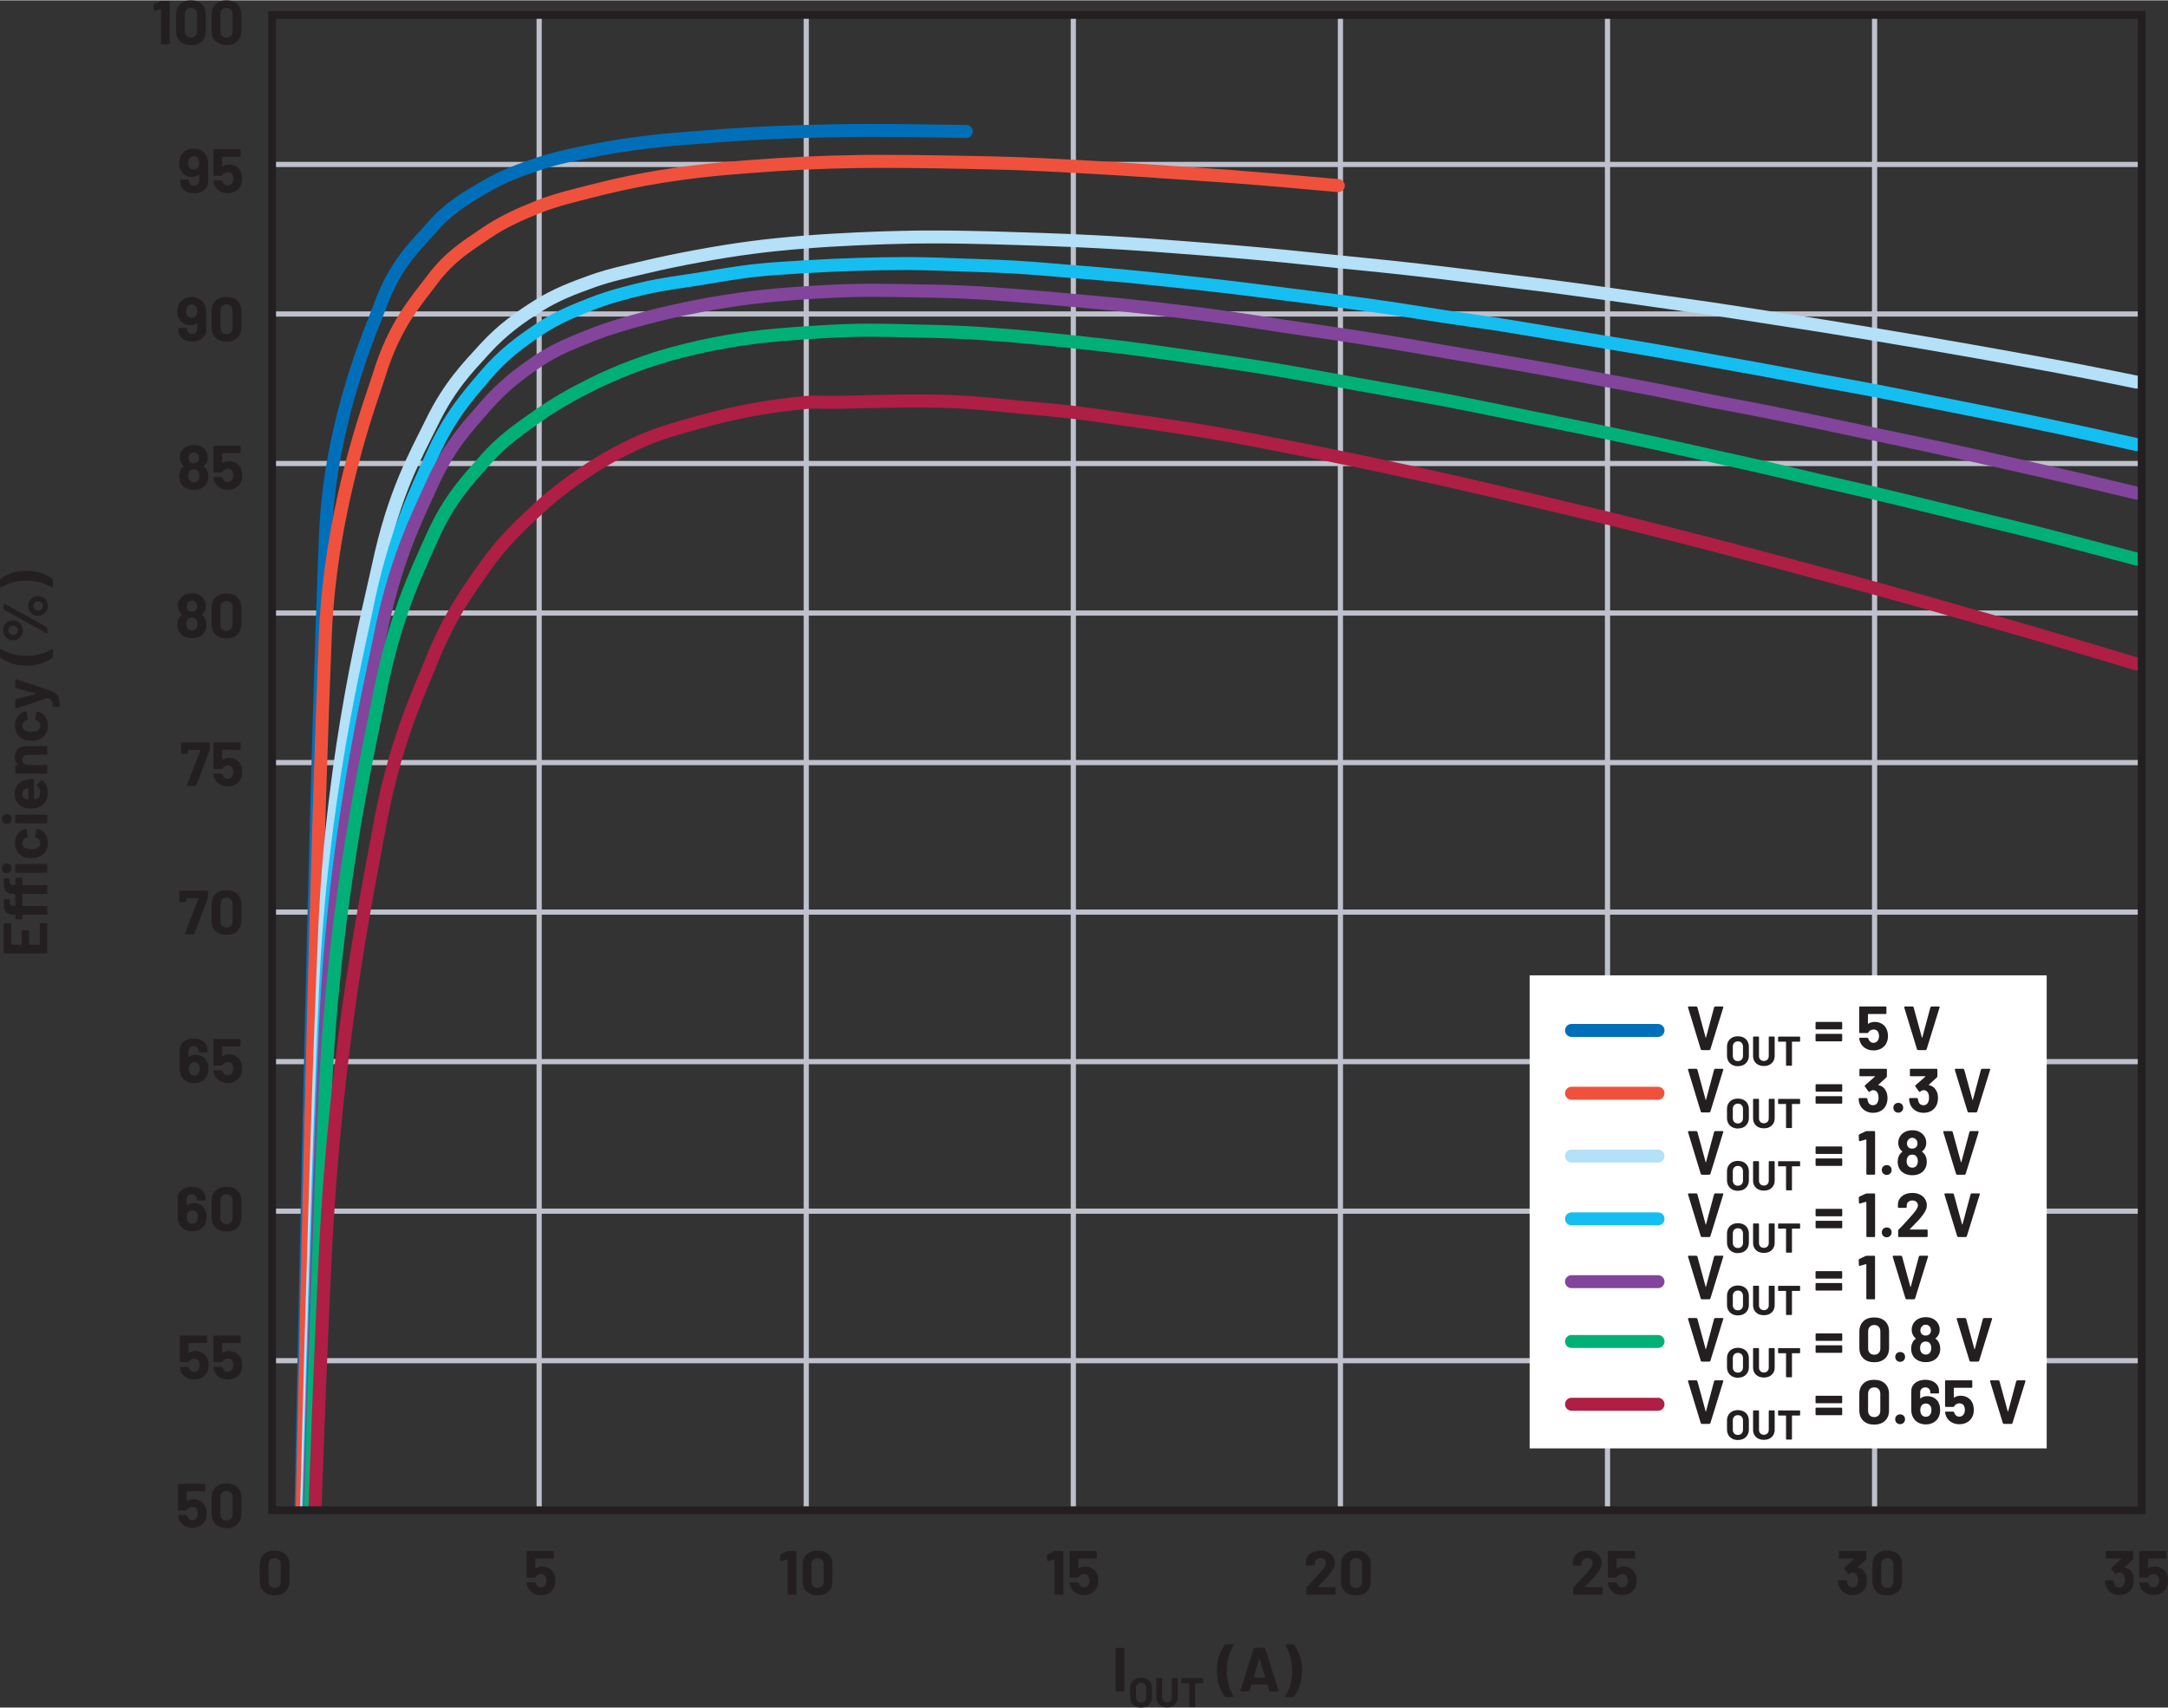 <?xml version="1.0" encoding="UTF-8"?><svg id="uuid-3e0bece4-2ec7-443a-92c6-d797006bcf35" xmlns="http://www.w3.org/2000/svg" width="5.8in" height="4.57in" viewBox="0 0 417.47 328.81"><rect x="0" y="0" width="417.47" height="328.81" fill="#333333" stroke="none"/><g id="uuid-11fdf32e-0e70-4ad2-8229-a8eb006b2732"><g><path d="m43.61,7.18c-.35,0-.63-.11-.85-.33-.21-.22-.32-.51-.32-.88v-3.3c0-.37.11-.66.32-.88.21-.22.49-.33.85-.33s.65.11.86.33c.21.22.32.51.32.88v3.3c0,.37-.11.66-.32.88-.21.22-.5.33-.86.33Zm0,1.45c.88,0,1.58-.25,2.09-.74.52-.49.77-1.16.77-2.01v-3.17c0-.83-.26-1.49-.77-1.98-.52-.49-1.21-.73-2.09-.73s-1.58.24-2.09.73c-.51.49-.77,1.15-.77,1.98v3.17c0,.85.26,1.52.77,2.01.51.49,1.21.74,2.09.74Zm-6.84-1.45c-.35,0-.63-.11-.85-.33-.21-.22-.32-.51-.32-.88v-3.3c0-.37.11-.66.32-.88.21-.22.49-.33.85-.33s.65.11.86.33c.21.22.32.51.32.88v3.3c0,.37-.11.66-.32.88-.21.22-.5.33-.86.33Zm0,1.45c.88,0,1.58-.25,2.09-.74.52-.49.77-1.16.77-2.01v-3.17c0-.83-.26-1.49-.77-1.98-.52-.49-1.21-.73-2.09-.73s-1.58.24-2.09.73c-.51.49-.77,1.15-.77,1.98v3.17c0,.85.26,1.52.77,2.01.51.49,1.21.74,2.09.74ZM30.91.13l-1.26.59-.11.17.04,1.03.11.13h.05s1.19-.34,1.19-.34h.05s.02.06.02.06v6.58l.04.1.1.04h1.4l.1-.04.04-.1V.24l-.04-.1-.1-.04h-1.45l-.18.04Z" fill="#231f20"/><path d="m43.61,292.81c-.35,0-.63-.11-.85-.33-.21-.22-.32-.51-.32-.88v-3.3c0-.37.11-.66.32-.88.21-.22.49-.33.85-.33s.65.11.86.33c.21.22.32.51.32.88v3.3c0,.37-.11.66-.32.88-.21.22-.5.33-.86.33Zm0,1.45c.88,0,1.58-.25,2.09-.74s.77-1.16.77-2.01v-3.17c0-.83-.26-1.49-.77-1.98-.52-.49-1.21-.73-2.09-.73s-1.58.24-2.09.73c-.51.49-.77,1.15-.77,1.98v3.17c0,.85.26,1.52.77,2.01.51.49,1.21.74,2.09.74Zm-3.98-3.96c-.18-.5-.47-.89-.89-1.17-.42-.28-.91-.43-1.47-.43-.47,0-.89.12-1.25.35l-.07-.04v-1.78s.07-.06.07-.06h3.35l.1-.04.04-.1v-1.16l-.04-.1-.1-.04h-4.96l-.1.04-.04.1v4.84l.04.1.1.04h1.48l.16-.12c.06-.17.19-.3.38-.41.19-.1.4-.16.62-.16s.42.06.59.17c.17.11.28.27.34.48.07.18.11.39.11.62,0,.26-.04.46-.12.62-.08.22-.2.38-.37.5-.17.12-.36.18-.59.18s-.4-.06-.56-.17c-.16-.11-.28-.27-.36-.48l-.04-.08-.04-.12-.16-.13h-1.45l-.14.13v.02c.04.23.1.45.18.66.19.5.52.9.98,1.19.46.29.99.44,1.6.44s1.17-.15,1.63-.45c.46-.3.79-.71.97-1.22.13-.33.19-.7.19-1.1,0-.37-.06-.75-.18-1.14Z" fill="#231f20"/><path d="m52.88,305.76c-.35,0-.63-.11-.85-.33-.21-.22-.32-.51-.32-.88v-3.3c0-.37.11-.66.32-.88.21-.22.49-.33.85-.33s.65.11.86.33c.21.22.32.51.32.88v3.3c0,.37-.11.66-.32.88-.21.22-.5.33-.86.33Zm0,1.45c.88,0,1.58-.25,2.09-.74s.77-1.16.77-2.01v-3.17c0-.83-.26-1.49-.77-1.98-.52-.49-1.21-.73-2.09-.73s-1.58.24-2.09.73c-.51.49-.77,1.15-.77,1.98v3.17c0,.85.26,1.52.77,2.01.51.49,1.21.74,2.09.74Z" fill="#231f20"/><path d="m417.29,303.25c-.18-.5-.47-.89-.89-1.17-.42-.28-.91-.43-1.47-.43-.47,0-.89.12-1.25.35l-.07-.04v-1.78s.07-.06.07-.06h3.35l.1-.04.04-.1v-1.16l-.04-.1-.1-.04h-4.96l-.1.04-.04.1v4.84l.04.1.1.04h1.48l.16-.12c.06-.17.19-.3.38-.41.19-.1.4-.16.62-.16s.42.06.59.17c.17.11.28.27.34.48.07.18.11.39.11.62,0,.26-.04.46-.12.62-.08.22-.2.38-.37.5s-.36.18-.59.18-.4-.06-.56-.17c-.16-.11-.28-.27-.36-.48l-.04-.08-.04-.12-.16-.13h-1.45l-.14.13v.02c.04.23.1.45.18.66.19.5.52.9.98,1.19.46.29.99.44,1.6.44s1.17-.15,1.63-.45c.46-.3.79-.71.97-1.22.13-.33.19-.7.19-1.1,0-.37-.06-.75-.18-1.14Zm-6.65-.18c-.3-.69-.79-1.1-1.49-1.24l-.05-.02.02-.05,1.57-1.44.08-.18v-1.32l-.04-.1-.1-.04h-5l-.1.04-.04.1v1.16l.04.1.1.04h2.82l.04.02-.02.05-1.91,1.67-.05.12.02.08.71,1,.11.07.1-.04.35-.22.28-.08c.43,0,.74.19.92.56.12.24.18.55.18.92,0,.32-.06.6-.17.84-.17.39-.48.59-.92.59-.22,0-.42-.06-.58-.17-.16-.12-.28-.28-.35-.49-.06-.13-.1-.32-.13-.59l-.14-.14h-1.42l-.14.14c.02.36.08.7.19,1.01.2.52.53.93.99,1.24.46.3.99.46,1.6.46s1.15-.14,1.6-.43c.45-.29.77-.69.97-1.2.14-.37.22-.77.22-1.2,0-.48-.08-.9-.24-1.27Z" fill="#231f20"/><path d="m0,111.62v1.37l.1.13.07-.02c1.49-.87,3.13-1.31,4.92-1.31s3.47.44,4.94,1.31h.12s.05-.11.05-.11v-1.36l-.08-.18c-.61-.47-1.34-.85-2.18-1.13s-1.8-.43-2.84-.43-1.99.14-2.83.42c-.84.28-1.56.66-2.17,1.13l-.08.18Zm8.22,5.02c0,.26-.09.47-.26.64-.18.17-.39.26-.65.26s-.47-.09-.64-.26c-.17-.18-.26-.39-.26-.64s.09-.46.26-.64c.18-.18.39-.26.64-.26s.47.09.65.26c.18.18.26.39.26.64Zm1,0c0-.34-.09-.66-.26-.95s-.4-.52-.7-.7c-.29-.17-.61-.26-.95-.26s-.66.09-.95.26c-.29.17-.52.4-.68.7s-.25.61-.25.95.08.66.25.95.4.52.68.7.6.26.95.26.66-.09.95-.26.52-.4.7-.7.26-.61.26-.95Zm-5.81,4.68c0,.26-.09.47-.26.65s-.39.26-.65.26-.46-.09-.64-.26-.26-.39-.26-.65.09-.46.26-.63.39-.26.64-.26.47.09.65.26.26.38.26.63Zm5.7.47v-.9l-.1-.18-8.14-4.51h-.12s-.05.1-.05.1v.89l.1.18,8.14,4.52h.12s.05-.1.05-.1Zm-4.72-.47c0-.34-.08-.66-.25-.95-.17-.29-.4-.52-.69-.69s-.61-.25-.95-.25-.66.09-.95.26c-.29.17-.52.4-.69.69s-.26.6-.26.95.09.67.26.97.4.52.69.7c.29.17.6.26.95.26s.66-.09.95-.26.52-.4.69-.7.25-.61.25-.97Zm5.81,5.1v-1.37l-.1-.13-.07.02c-1.47.87-3.11,1.31-4.92,1.31s-3.46-.44-4.94-1.31H.05s-.05.11-.05.11v1.36l.08.18c.61.47,1.34.85,2.19,1.13s1.8.43,2.85.43,1.99-.14,2.83-.42c.84-.28,1.56-.66,2.17-1.13l.08-.18Zm1.3,9.58v-.08c0-.69-.07-1.22-.2-1.6-.14-.38-.35-.67-.64-.88s-.73-.41-1.31-.61l-6.24-2.08h-.13s-.04.11-.04.11v1.46l.12.17,3.89,1.01.04.04-.04.04-3.89,1.01-.12.17v1.5l.11.13h.06s5.98-1.98,5.98-1.98h.07c.26.06.46.15.6.27s.23.27.28.47c.05.2.08.46.08.8l.04.1.1.04h1.1l.1-.02.04-.06Zm-2.29,3.7c0-.63-.15-1.19-.46-1.67-.3-.48-.72-.81-1.26-.98l-.36-.07-.13.12-.22,1.38.12.17h.04s.07.02.07.02c.23.07.41.2.55.39.13.19.2.41.2.65s-.07.47-.2.65c-.14.18-.32.31-.56.38-.24.08-.57.12-.98.12s-.74-.04-.98-.13c-.22-.07-.4-.2-.53-.37s-.19-.39-.19-.65.07-.49.2-.68c.14-.19.31-.32.52-.37l.19-.04.12-.14v-.02l-.2-1.38-.13-.12h-.02c-.1,0-.24.03-.43.1-.49.16-.89.48-1.21.97-.32.48-.48,1.05-.48,1.69s.16,1.2.47,1.67c.31.47.74.8,1.28,1,.39.14.86.2,1.39.2s1.02-.07,1.42-.2c.56-.2,1-.53,1.32-1s.48-1.02.48-1.66Zm-6.36,6.06c0,.65.23,1.14.7,1.46v.04s-.04.02-.04.02h-.42l-.1.04-.04.1v1.4l.04.1.1.04h5.88l.1-.04.04-.1v-1.4l-.04-.1-.1-.04h-3.59c-.32,0-.58-.09-.78-.27s-.3-.42-.3-.71.1-.53.3-.71c.2-.18.46-.27.78-.27h3.59l.1-.04.04-.1v-1.4l-.04-.1-.1-.04h-3.94c-.67,0-1.2.2-1.6.59-.39.39-.59.91-.59,1.55Zm1.45,7.1c0-.26.07-.49.2-.67s.32-.31.56-.38c0,0,.1-.02.34-.06l.06.05v2.08l-.06.06-.38-.08c-.47-.16-.71-.49-.71-1Zm1.09-2.8c-.78.1-1.4.4-1.86.88-.46.48-.7,1.13-.7,1.93,0,.63.17,1.18.5,1.64.34.46.79.78,1.36.97.34.12.72.18,1.16.18.65,0,1.17-.08,1.57-.25.56-.21,1-.55,1.31-1.03.31-.48.47-1.06.47-1.75,0-.5-.09-.95-.27-1.37s-.43-.76-.76-1.02l-.1-.05-.11.06-.85.86-.05.08.07.11c.41.3.62.7.62,1.21,0,.64-.22,1.06-.67,1.27l-.48.13-.06-.05v-3.71l-.14-.16c-.38-.02-.72,0-1.02.05Zm3.72,8.33v-1.4l-.04-.1-.1-.04H3.07l-.1.04-.04.1v1.4l.04.1.1.04h5.89l.1-.04.04-.1Zm-6.86-.72c0-.27-.09-.5-.27-.68-.18-.18-.41-.27-.68-.27s-.51.09-.68.26-.26.4-.26.68.09.51.26.68c.18.18.4.26.68.26s.5-.09.68-.27.27-.41.27-.68Zm6.96,4.64c0-.63-.15-1.19-.46-1.67-.3-.48-.72-.81-1.26-.98l-.36-.07-.13.12-.22,1.38.12.17h.04s.07.02.07.02c.23.07.41.2.55.39.13.19.2.41.2.65s-.07.47-.2.65c-.14.18-.32.31-.56.38-.24.08-.57.12-.98.12s-.74-.04-.98-.13c-.22-.07-.4-.2-.53-.37s-.19-.39-.19-.65.07-.49.2-.68c.14-.19.31-.32.52-.37l.19-.04.12-.14v-.02l-.2-1.38-.13-.12h-.02c-.1,0-.24.03-.43.1-.49.16-.89.48-1.21.97-.32.48-.48,1.05-.48,1.69s.16,1.2.47,1.67c.31.47.74.8,1.28,1,.39.14.86.2,1.39.2s1.02-.07,1.42-.2c.56-.2,1-.53,1.32-1s.48-1.02.48-1.66Zm-.1,5.58v-1.4l-.04-.1-.1-.04H3.07l-.1.04-.04.1v1.4l.04.1.1.04h5.89l.1-.04.04-.1Zm-6.47,2.51c-.26,0-.45-.05-.58-.16-.13-.1-.2-.29-.2-.55v-.46l-.04-.1-.1-.04h-.86l-.1.04-.04.1v.46c-.03.87.09,1.49.37,1.85.28.36.75.55,1.42.55h.38l.06.06v2.22l-.06.06h-.24c-.26,0-.46-.05-.58-.15-.12-.1-.19-.28-.2-.55v-.46l-.04-.1-.1-.04h-.86l-.1.04-.04.1v.46c-.03.86.09,1.48.37,1.84.28.36.75.55,1.42.55h.38l.06.06v.67l.04.1.1.04h1.07l.1-.04.04-.1v-.67l.06-.06h4.61l.1-.04.04-.1v-1.4l-.04-.1-.1-.04h-4.61l-.06-.06v-2.22l.06-.06h4.61l.1-.04.04-.1v-1.4l-.04-.1-.1-.04h-4.61l-.06-.06v-1.2l-.04-.1-.1-.04h-1.07l-.1.04-.04.1v1.2l-.06.06h-.24Zm-.4-3.23c0-.27-.09-.5-.27-.68-.18-.18-.41-.27-.68-.27s-.51.09-.68.26c-.18.18-.26.4-.26.68s.09.51.26.68.4.26.68.26.5-.09.68-.26c.18-.18.27-.4.27-.67Zm-.23,10.58H.85l-.1.04-.04.1v5.54l.04.1.1.04h8.11l.1-.04.04-.1v-5.54l-.04-.1-.1-.04h-1.16l-.1.04-.04.1v3.94l-.06.06h-1.94l-.06-.06v-2.58l-.04-.1-.1-.04h-1.16l-.1.04-.04.1v2.58l-.06.06h-1.86l-.06-.06v-3.94l-.04-.1-.1-.04Z" fill="#231f20"/><polygon points="214.96 325.72 216.37 325.72 216.47 325.68 216.51 325.58 216.51 317.47 216.47 317.37 216.37 317.32 214.96 317.32 214.86 317.37 214.82 317.47 214.82 325.58 214.86 325.68 214.96 325.72" fill="#231f20"/><path d="m231.59,323.12h-4.03l-.07.03-.03.07v.78l.03.07.07.03h1.39l.04.04v4.49l.03.07.07.03h.94l.07-.03.03-.07v-4.49l.04-.04h1.43l.07-.03.03-.07v-.78l-.03-.07-.07-.03Zm-6.86,5.66c.41,0,.77-.08,1.08-.24.31-.16.55-.39.73-.68.17-.29.26-.63.26-1v-3.65l-.03-.07-.07-.03h-.94l-.07.03-.03.07v3.66c0,.28-.09.51-.26.68s-.4.26-.68.26-.51-.09-.68-.26c-.17-.17-.26-.4-.26-.68v-3.66l-.03-.07-.07-.03h-.94l-.07.03-.03.07v3.65c0,.38.09.71.26,1,.17.29.42.52.73.68.31.16.67.24,1.08.24Zm-5.01-.94c-.29,0-.53-.09-.71-.28-.18-.19-.27-.43-.27-.74v-1.76c0-.31.09-.56.27-.75.18-.19.41-.28.71-.28s.54.09.72.28.27.44.27.75v1.76c0,.31-.09.56-.27.74-.18.19-.42.28-.71.28Zm0,.97c.42,0,.79-.08,1.11-.25s.56-.41.74-.72.26-.66.26-1.06v-1.71c0-.39-.09-.74-.26-1.05s-.42-.54-.74-.71-.69-.25-1.11-.25-.78.08-1.1.25-.56.4-.74.71c-.18.3-.26.65-.26,1.05v1.71c0,.4.09.75.26,1.06.18.31.42.54.74.72s.68.26,1.1.26Z" fill="#231f20"/><path d="m248.99,316.62h-1.37l-.13.1.02.07c.87,1.49,1.31,3.13,1.31,4.92s-.44,3.47-1.31,4.94v.12s.11.05.11.05h1.36l.18-.08c.47-.61.85-1.34,1.13-2.18s.43-1.8.43-2.84-.14-1.99-.42-2.83c-.28-.84-.66-1.56-1.13-2.17l-.18-.08Zm-7.58,6.38l1.06-3.56.04-.04.04.04,1.08,3.56-.05.07h-2.11l-.05-.07Zm3.16,2.72h1.52l.13-.11v-.06s-2.6-8.11-2.6-8.11l-.16-.12h-1.88l-.16.12-2.59,8.11v.13s.12.04.12.04h1.52l.16-.12.35-1.18.06-.05h2.95l.06.05.36,1.18.16.12Zm-8.52,1.09h1.37l.13-.1-.02-.07c-.87-1.47-1.31-3.11-1.31-4.92s.44-3.46,1.31-4.94v-.12s-.11-.05-.11-.05h-1.36l-.18.08c-.47.61-.85,1.34-1.13,2.19s-.43,1.8-.43,2.85.14,1.99.42,2.83c.28.84.66,1.56,1.13,2.17l.18.08Z" fill="#231f20"/><polyline points="52.4 262.51 412.4 262.51 412.4 261.51 52.4 261.51" fill="#bec1cc"/><polyline points="52.4 233.71 412.4 233.71 412.4 232.71 52.4 232.71" fill="#bec1cc"/><polyline points="52.4 204.91 412.4 204.91 412.4 203.91 52.4 203.91" fill="#bec1cc"/><polyline points="52.4 176.11 412.4 176.11 412.4 175.11 52.4 175.11" fill="#bec1cc"/><polyline points="52.4 147.31 412.4 147.31 412.4 146.31 52.4 146.31" fill="#bec1cc"/><polyline points="52.4 118.51 412.4 118.51 412.4 117.51 52.4 117.51" fill="#bec1cc"/><polyline points="52.4 89.71 412.4 89.71 412.4 88.71 52.4 88.71" fill="#bec1cc"/><polyline points="52.4 60.91 412.4 60.91 412.4 59.91 52.4 59.91" fill="#bec1cc"/><polyline points="52.4 32.11 412.4 32.11 412.4 31.11 52.4 31.11" fill="#bec1cc"/><polyline points="360.47 2.81 360.47 290.81 361.47 290.81 361.47 2.81" fill="#bec1cc"/><polyline points="309.04 2.81 309.04 290.81 310.04 290.81 310.04 2.81" fill="#bec1cc"/><polyline points="257.61 2.81 257.61 290.81 258.61 290.81 258.61 2.81" fill="#bec1cc"/><polyline points="206.18 2.81 206.18 290.81 207.18 290.81 207.18 2.81" fill="#bec1cc"/><polyline points="154.75 2.81 154.75 290.81 155.75 290.81 155.75 2.81" fill="#bec1cc"/><polyline points="103.32 2.81 103.32 290.81 104.32 290.81 104.32 2.81" fill="#bec1cc"/><path d="m59.19,290.26c1.57-78.71,3.15-148.09,4.72-187.4.44-10.93,2.76-21.03,5.09-28.71,1.16-3.84,2.33-7.08,3.26-9.51.93-2.45,1.61-4.04,1.87-4.77,2.98-8.5,6.93-11.82,10.07-15.42,3.28-3.77,6.51-5.49,9.97-7.54,3.3-1.95,6.63-3.13,10.05-4.27,3.33-1.11,6.72-1.77,10.16-2.46,3.39-.68,6.79-1.19,10.2-1.62,3.38-.42,6.78-.66,10.22-.94,3.42-.28,6.85-.52,10.27-.71,3.41-.19,6.83-.31,10.25-.41,3.42-.1,6.82-.16,10.25-.19.84,0,1.68,0,2.53,0,2.59,0,5.2.02,7.78.05,3.41.03,6.78.1,10.18.15.69,0,1.26-.54,1.27-1.23,0-.69-.54-1.26-1.23-1.27-3.39-.05-6.76-.11-10.19-.15-2.58-.02-5.19-.05-7.8-.05-.85,0-1.7,0-2.55,0-3.44.02-6.87.09-10.3.19-3.43.1-6.87.22-10.31.41-3.45.19-6.9.44-10.33.72-3.42.27-6.86.51-10.33.95-3.45.43-6.91.95-10.38,1.64-3.43.69-6.93,1.36-10.46,2.54-3.44,1.15-6.97,2.39-10.53,4.49-3.39,2.01-7.01,3.94-10.59,8.05-2.94,3.38-7.44,7.26-10.55,16.24-.19.54-.9,2.24-1.84,4.7-2.83,7.43-7.83,22.19-8.51,39.02-1.58,39.35-3.15,108.73-4.72,187.45-.01.69.53,1.26,1.22,1.27.69.01,1.26-.53,1.27-1.22h0Z" fill="#006fb9"/><path d="m59.44,290.22c1.48-70.22,2.97-131.66,4.45-167.86.51-12.53,2.8-24.04,5.09-32.83,1.14-4.4,2.29-8.12,3.21-10.96.93-2.85,1.62-4.77,1.9-5.71,2.97-9.83,7.03-14.12,10.11-18.26,3.29-4.4,6.48-6.25,9.96-8.64,3.3-2.27,6.63-3.7,10.04-5.06,3.31-1.32,6.69-2.08,10.14-2.97,3.4-.87,6.78-1.62,10.17-2.25,3.38-.62,6.78-1.1,10.19-1.51,3.39-.41,6.81-.67,10.23-.94,3.41-.26,6.82-.47,10.23-.63,3.41-.16,6.8-.25,10.22-.3,1.45-.02,2.92-.03,4.38-.03,1.97,0,3.94.01,5.89.03,3.4.03,6.77.09,10.16.16,3.39.07,6.73.13,10.16.25,3.43.13,7,.32,10.45.5,3.44.18,6.79.38,10.19.59,3.39.21,6.73.45,10.17.68,3.45.24,7.04.47,10.47.72,3.43.26,6.76.54,10.15.83,3.39.29,6.79.6,10.19.9.69.06,1.29-.45,1.36-1.13.06-.69-.45-1.29-1.13-1.36-3.39-.3-6.8-.61-10.19-.9-3.39-.29-6.72-.57-10.17-.84-3.45-.26-7.05-.49-10.49-.73-3.44-.23-6.78-.47-10.19-.68-3.4-.21-6.76-.41-10.21-.59-3.44-.18-7.03-.37-10.49-.5-3.46-.13-6.81-.19-10.2-.25-3.39-.07-6.77-.13-10.19-.16-1.96-.02-3.93-.03-5.91-.03-1.47,0-2.95,0-4.42.03-3.44.05-6.86.15-10.29.31-3.43.16-6.87.37-10.31.63-3.43.26-6.88.53-10.34.95-3.44.41-6.89.89-10.34,1.53-3.45.64-6.89,1.4-10.34,2.29-3.4.88-6.9,1.66-10.45,3.07-3.45,1.37-6.98,2.88-10.53,5.32-3.36,2.31-6.99,4.42-10.55,9.21-2.95,3.95-7.43,8.78-10.5,19.03-.24.79-.95,2.79-1.89,5.66-2.81,8.62-7.64,25.3-8.42,44.46-1.49,36.25-2.97,97.69-4.45,167.91-.01.69.53,1.26,1.22,1.28.69.01,1.26-.53,1.28-1.22h0Z" fill="#f0513c"/><path d="m60.39,290.28c1.16-45.59,2.33-84.96,3.49-111.55.76-17.45,2.94-32.97,5.11-45.02,2.18-12.06,4.34-20.63,5.13-24.33,3.02-14.26,7.12-21.26,10.19-27.54,3.36-6.86,6.61-10.15,10.06-13.93,3.32-3.63,6.61-5.91,10-8.05,3.29-2.07,6.63-3.32,10.05-4.55,3.31-1.2,6.67-1.89,10.12-2.71,3.39-.81,6.79-1.5,10.2-2.13,3.41-.63,6.83-1.19,10.22-1.63,3.39-.45,6.78-.77,10.18-1.04,3.39-.28,6.79-.46,10.21-.62,3.41-.16,6.86-.27,10.26-.33,1.4-.02,2.79-.03,4.17-.03,1.98,0,3.96.02,5.95.05,3.37.05,6.7.16,10.14.26,3.44.11,7.03.22,10.46.37,3.43.15,6.77.33,10.15.54,3.38.21,6.72.46,10.15.72,3.44.26,7.02.53,10.45.82,3.43.29,6.76.59,10.14.92,3.38.33,6.72.7,10.17,1.05,3.45.35,7.04.69,10.46,1.06,3.43.37,6.75.75,10.13,1.15,3.38.4,6.72.82,10.16,1.25,3.45.43,7.05.86,10.47,1.3,3.43.45,6.75.9,10.13,1.37,3.38.47,6.72.96,10.16,1.45,3.44.49,7.04.98,10.46,1.49,3.43.51,6.75,1.04,10.14,1.56,3.39.52,6.72,1.03,10.15,1.58,3.43.55,7.03,1.14,10.46,1.7,3.43.57,6.75,1.12,10.13,1.7,3.38.58,6.72,1.16,10.15,1.77,3.44.61,7.02,1.25,10.46,1.88,3.44.63,6.76,1.24,10.14,1.9,3.38.65,6.77,1.36,10.16,2.04.68.14,1.34-.3,1.47-.98.14-.68-.3-1.34-.98-1.47-3.38-.68-6.78-1.38-10.18-2.04-3.39-.66-6.73-1.27-10.17-1.9-3.44-.63-7.03-1.27-10.47-1.88-3.44-.61-6.78-1.19-10.17-1.77-3.39-.58-6.71-1.14-10.15-1.7-3.44-.57-7.04-1.16-10.48-1.71-3.44-.55-6.78-1.06-10.17-1.58-3.38-.52-6.71-1.05-10.16-1.56-3.45-.51-7.04-1-10.48-1.49-3.44-.49-6.78-.98-10.17-1.45-3.39-.47-6.71-.93-10.15-1.38-3.45-.45-7.05-.88-10.49-1.3-3.44-.43-6.78-.85-10.18-1.25-3.39-.4-6.71-.79-10.16-1.15-3.45-.37-7.04-.71-10.48-1.06-3.43-.35-6.79-.72-10.19-1.05-3.39-.33-6.73-.63-10.17-.92-3.44-.29-7.04-.57-10.48-.83-3.44-.26-6.78-.51-10.19-.72-3.4-.21-6.75-.39-10.2-.54-3.45-.15-7.05-.26-10.49-.37-3.44-.11-6.78-.22-10.19-.27-2-.03-3.99-.05-5.98-.05-1.4,0-2.8,0-4.21.03-3.42.05-6.9.17-10.34.33-3.43.16-6.86.35-10.3.63-3.43.28-6.85.6-10.3,1.06-3.45.45-6.91,1.02-10.35,1.65-3.44.63-6.88,1.33-10.32,2.15-3.39.81-6.86,1.52-10.39,2.79-3.43,1.24-6.97,2.55-10.53,4.79-3.45,2.17-7,4.62-10.52,8.48-3.39,3.72-6.97,7.36-10.46,14.52-3.01,6.15-7.33,13.58-10.39,28.12-.76,3.59-2.95,12.28-5.14,24.4-2.19,12.14-4.38,27.76-5.15,45.35-1.17,26.62-2.33,65.99-3.5,111.59-.02.69.53,1.26,1.22,1.28.69.02,1.26-.53,1.28-1.22h0Z" fill="#b4e0f8"/><path d="m60.64,290.27c1.09-40.49,2.17-75.43,3.26-99.76.81-18.16,2.96-34.17,5.11-46.66,2.15-12.49,4.3-21.42,5.12-25.55,3.11-15.52,7.06-23.12,10.2-30.14,3.37-7.49,6.62-11.05,10.07-15.12,3.32-3.91,6.61-6.3,10.02-8.59,3.29-2.21,6.61-3.54,10.03-4.88,3.33-1.3,6.69-2.17,10.09-2.95,3.33-.77,6.71-1.16,10.17-1.72,3.44-.56,6.86-1.18,10.23-1.57,3.37-.39,6.75-.57,10.18-.78,3.4-.21,6.8-.36,10.22-.46,2.91-.09,5.84-.14,8.74-.14.51,0,1.01,0,1.52,0,3.38.03,6.73.17,10.13.29,3.39.12,6.72.21,10.13.42,3.41.21,6.99.54,10.44.82,3.44.28,6.78.55,10.16.86,3.38.32,6.73.67,10.17,1.03,3.44.37,7.02.76,10.45,1.17,3.43.41,6.75.85,10.15,1.28,3.39.43,6.73.84,10.17,1.3,3.44.46,7.02.94,10.45,1.44,3.42.5,6.74,1.08,10.15,1.59,3.4.51,6.75.95,10.16,1.48,3.42.53,7.01,1.16,10.45,1.73,3.44.57,6.76,1.12,10.15,1.69,3.39.57,6.72,1.11,10.15,1.7,3.43.59,7.03,1.26,10.47,1.87,3.44.62,6.77,1.21,10.15,1.83,3.38.62,6.71,1.27,10.16,1.91,3.45.64,7.04,1.26,10.46,1.91,3.42.65,6.74,1.34,10.13,2.01,3.39.67,6.74,1.33,10.17,2.01,3.44.69,7.02,1.4,10.45,2.11,3.43.71,6.75,1.42,10.13,2.15,3.38.73,6.77,1.49,10.17,2.24.67.15,1.34-.28,1.49-.95.15-.67-.28-1.34-.95-1.49-3.39-.75-6.79-1.51-10.18-2.24-3.39-.73-6.72-1.44-10.15-2.16-3.44-.71-7.03-1.43-10.47-2.12-3.44-.69-6.8-1.34-10.18-2.01-3.38-.67-6.7-1.36-10.15-2.01-3.45-.66-7.05-1.28-10.47-1.91-3.43-.64-6.77-1.28-10.16-1.91-3.39-.62-6.72-1.21-10.16-1.83-3.43-.62-7.03-1.28-10.48-1.88-3.45-.6-6.78-1.14-10.17-1.7-3.39-.57-6.72-1.12-10.15-1.69-3.43-.57-7.02-1.2-10.48-1.73-3.46-.54-6.81-.97-10.18-1.48-3.37-.51-6.7-1.08-10.16-1.59-3.45-.51-7.04-.99-10.48-1.45-3.45-.46-6.8-.87-10.18-1.3-3.38-.43-6.72-.87-10.16-1.28-3.44-.41-7.03-.8-10.47-1.17-3.44-.37-6.8-.72-10.2-1.04-3.4-.32-6.75-.59-10.19-.87-3.43-.28-7.03-.61-10.49-.82-3.46-.21-6.81-.3-10.19-.42-3.38-.12-6.75-.27-10.19-.29-.51,0-1.02,0-1.54,0-2.93,0-5.89.06-8.82.15-3.44.1-6.87.26-10.3.47-3.41.21-6.84.39-10.31.79-3.48.4-6.93,1.04-10.34,1.59-3.39.55-6.83.94-10.34,1.75-3.44.8-6.92,1.69-10.43,3.06-3.43,1.34-6.96,2.74-10.52,5.13-3.45,2.32-7,4.88-10.53,9.05-3.4,4.01-6.96,7.93-10.44,15.71-3.1,6.92-7.23,14.92-10.37,30.67-.8,4.02-2.97,13.06-5.13,25.61-2.16,12.56-4.33,28.67-5.14,46.97-1.09,24.36-2.17,59.31-3.26,99.8-.02.69.53,1.26,1.22,1.28.69.02,1.26-.53,1.28-1.22h0Z" fill="#15bef0"/><path d="m60.78,290.27c1.04-37.38,2.07-69.65,3.11-92.55.84-18.57,2.98-34.87,5.11-47.61,2.14-12.74,4.27-21.88,5.13-26.22,3.07-15.57,7.1-23.36,10.21-30.23,3.36-7.42,6.6-10.64,10.06-14.65,3.32-3.84,6.62-6.3,10.01-8.57,3.28-2.2,6.62-3.47,10.07-4.84,3.34-1.33,6.7-2.26,10.12-3.18,3.38-.92,6.76-1.65,10.17-2.31,3.4-.65,6.81-1.19,10.2-1.61,3.38-.42,6.76-.68,10.17-.91,3.4-.23,6.8-.4,10.2-.47.85-.02,1.71-.02,2.57-.02,2.55,0,5.13.06,7.68.1,3.41.06,6.76.1,10.13.26,3.36.15,6.69.4,10.13.67,3.42.26,7,.59,10.45.9,3.44.31,6.79.6,10.17.95,3.38.35,6.71.73,10.15,1.15,3.43.42,7.02.88,10.45,1.36,3.41.48,6.73,1.04,10.13,1.55,3.4.51,6.74.97,10.17,1.49,3.44.52,7.02,1.08,10.45,1.64,3.42.56,6.75,1.16,10.14,1.74,3.39.58,6.73,1.13,10.17,1.73,3.44.59,7.03,1.21,10.46,1.84,3.42.62,6.75,1.28,10.14,1.92,3.39.64,6.74,1.24,10.16,1.91,3.42.67,7.01,1.45,10.46,2.13,3.45.68,6.78,1.27,10.15,1.94,3.38.67,6.72,1.37,10.16,2.08,3.43.72,7.02,1.49,10.45,2.21,3.44.73,6.76,1.41,10.14,2.14,3.38.73,6.72,1.46,10.16,2.22,3.43.76,7.01,1.58,10.45,2.36,3.44.78,6.77,1.54,10.15,2.33,3.38.79,6.77,1.61,10.17,2.42.67.16,1.35-.25,1.51-.93.16-.67-.25-1.35-.93-1.51-3.39-.81-6.78-1.63-10.18-2.43-3.39-.79-6.73-1.55-10.16-2.33-3.43-.78-7.02-1.6-10.46-2.37-3.44-.76-6.79-1.5-10.17-2.22-3.39-.73-6.72-1.41-10.15-2.14-3.43-.72-7.02-1.5-10.46-2.22-3.44-.72-6.79-1.41-10.18-2.09-3.4-.67-6.73-1.26-10.15-1.94-3.42-.68-7.01-1.46-10.46-2.13-3.45-.68-6.8-1.28-10.18-1.92-3.38-.64-6.71-1.3-10.16-1.92-3.45-.63-7.04-1.25-10.48-1.84-3.45-.59-6.79-1.15-10.17-1.73-3.38-.58-6.71-1.18-10.16-1.75-3.44-.57-7.04-1.12-10.48-1.64-3.45-.52-6.8-.99-10.18-1.49-3.37-.5-6.7-1.06-10.15-1.55-3.45-.49-7.05-.95-10.49-1.37-3.45-.42-6.79-.8-10.19-1.15-3.41-.35-6.77-.65-10.21-.96-3.44-.31-7.03-.64-10.48-.9-3.44-.26-6.79-.52-10.2-.67-3.41-.16-6.79-.2-10.2-.26-2.55-.04-5.13-.1-7.72-.1-.87,0-1.75,0-2.62.02-3.45.07-6.89.24-10.32.47-3.42.23-6.85.49-10.31.92-3.45.43-6.91.98-10.36,1.64-3.44.66-6.89,1.41-10.35,2.35-3.42.93-6.88,1.88-10.39,3.27-3.41,1.36-6.96,2.7-10.53,5.08-3.46,2.31-7,4.94-10.51,9.01-3.38,3.91-6.96,7.52-10.44,15.26-3.07,6.78-7.28,14.97-10.38,30.78-.84,4.25-2.99,13.48-5.14,26.29-2.15,12.81-4.3,29.22-5.15,47.91-1.04,22.93-2.07,55.21-3.11,92.6-.02.69.52,1.27,1.21,1.28.69.02,1.27-.52,1.28-1.21h0Z" fill="#82459b"/><path d="m61.07,290.27c.94-31.9,1.88-59.5,2.82-79.76.88-19,3-35.59,5.11-48.58,2.12-12.99,4.23-22.36,5.13-27,3.06-15.89,7.11-23.94,10.2-30.89,3.36-7.53,6.58-10.67,10.05-14.65,3.3-3.79,6.59-5.94,10.05-8.39,3.35-2.38,6.72-4.2,10.13-5.91,3.37-1.69,6.73-3.05,10.11-4.23,3.36-1.17,6.73-2.06,10.13-2.83,3.38-.77,6.77-1.35,10.17-1.8,3.37-.45,6.75-.69,10.17-.93,3.41-.24,6.79-.43,10.18-.49.72-.01,1.43-.02,2.15-.02,2.69,0,5.4.08,8.1.14,3.41.07,6.77.15,10.13.32,3.37.17,6.69.42,10.12.71,3.42.29,7,.67,10.44,1.03,3.44.36,6.79.72,10.17,1.14,3.37.42,6.7.91,10.14,1.4,3.44.49,7.03,1,10.46,1.52,3.43.52,6.75,1.04,10.13,1.61,3.37.57,6.71,1.2,10.16,1.82,3.44.62,7.03,1.26,10.47,1.88,3.44.62,6.76,1.2,10.13,1.84,3.37.64,6.71,1.33,10.15,2.02,3.44.69,7.03,1.44,10.47,2.14,3.44.7,6.77,1.36,10.15,2.07,3.38.71,6.72,1.42,10.15,2.17,3.43.75,7.01,1.57,10.46,2.34,3.44.77,6.78,1.49,10.15,2.26,3.37.77,6.7,1.59,10.15,2.4,3.45.8,7.04,1.6,10.47,2.4,3.43.81,6.75,1.62,10.13,2.45,3.38.82,6.73,1.65,10.17,2.5,3.45.84,7.03,1.68,10.45,2.54,3.42.86,6.75,1.75,10.14,2.64,3.38.89,6.77,1.79,10.16,2.69.67.18,1.35-.22,1.53-.89.18-.67-.22-1.35-.89-1.53-3.39-.9-6.78-1.8-10.17-2.69-3.38-.89-6.72-1.78-10.16-2.64-3.45-.87-7.04-1.71-10.47-2.55-3.43-.84-6.78-1.67-10.17-2.5-3.38-.82-6.71-1.64-10.15-2.45-3.45-.81-7.04-1.61-10.47-2.41-3.43-.8-6.76-1.62-10.16-2.4-3.4-.78-6.74-1.5-10.17-2.26-3.43-.77-7.02-1.59-10.47-2.34-3.44-.75-6.79-1.47-10.18-2.18-3.4-.71-6.73-1.37-10.16-2.07-3.44-.7-7.03-1.45-10.48-2.14-3.44-.69-6.79-1.38-10.18-2.03-3.4-.65-6.73-1.23-10.16-1.85-3.44-.62-7.03-1.26-10.47-1.88-3.43-.62-6.78-1.25-10.19-1.83-3.4-.58-6.73-1.1-10.17-1.62-3.45-.52-7.05-1.04-10.49-1.52-3.44-.49-6.77-.98-10.18-1.4-3.41-.43-6.77-.78-10.21-1.15-3.44-.36-7.03-.74-10.49-1.04-3.44-.29-6.79-.55-10.2-.72-3.41-.17-6.79-.25-10.21-.32-2.68-.06-5.42-.14-8.15-.14-.73,0-1.47,0-2.2.02-3.46.06-6.88.26-10.31.5-3.41.24-6.85.48-10.33.94-3.45.46-6.92,1.05-10.39,1.84-3.45.79-6.92,1.69-10.4,2.91-3.46,1.21-6.92,2.61-10.41,4.36-3.45,1.73-6.95,3.62-10.45,6.1-3.39,2.41-6.95,4.72-10.49,8.79-3.37,3.87-6.96,7.43-10.45,15.27-3.06,6.87-7.28,15.31-10.37,31.43-.88,4.57-3.01,14.02-5.14,27.07-2.13,13.06-4.26,29.74-5.14,48.87-.94,20.29-1.88,47.89-2.82,79.8-.02.69.52,1.27,1.21,1.29.69.02,1.27-.52,1.29-1.21h0Z" fill="#00b076"/><path d="m61.93,290.28c.65-18.68,1.31-35.14,1.96-48.48,2.01-40.95,8.22-70.2,10.24-81.48,3.02-16.83,7.15-25.21,10.21-32.82,3.38-8.39,6.68-12.85,10.12-17.73,3.34-4.75,6.66-7.8,10.09-10.98,3.36-3.11,6.72-5.53,10.11-7.72,3.36-2.17,6.71-3.9,10.07-5.33,3.31-1.41,6.67-2.29,10.11-3.25,3.4-.94,6.8-1.76,10.18-2.38,3.37-.63,7.48-1.15,10.14-1.39.8-.07,1.37-.09,1.92-.09.82,0,1.64.05,3.03.05.28,0,.57,0,.9,0,3.44-.05,10.5-.26,14.6-.26h.35c3.92,0,6.46.06,9.73.24,3.34.19,6.66.58,10.12.9,3.45.32,7.03.61,10.45,1,3.41.4,6.75.91,10.15,1.39,3.39.48,6.72.94,10.15,1.47,3.43.53,7.01,1.11,10.43,1.73,3.42.61,6.75,1.28,10.14,1.95,3.39.66,6.72,1.32,10.16,2.03,3.44.7,7.03,1.46,10.46,2.2,3.43.74,6.76,1.47,10.14,2.23,3.38.76,6.71,1.53,10.14,2.33,3.43.8,7.03,1.67,10.48,2.49,3.44.82,6.77,1.59,10.14,2.42,3.38.83,6.71,1.68,10.15,2.55,3.44.87,7.03,1.78,10.46,2.67,3.43.89,6.75,1.78,10.14,2.68,3.38.9,6.73,1.79,10.17,2.72,3.44.93,7.01,1.89,10.45,2.84,3.43.94,6.77,1.87,10.15,2.82,3.38.95,6.72,1.92,10.16,2.9,3.44.98,7.02,1.98,10.45,2.98,3.43,1,6.75,2,10.14,3.01,3.39,1.01,6.78,2.03,10.17,3.05.66.2,1.36-.18,1.56-.84.2-.66-.18-1.36-.84-1.56-3.39-1.02-6.79-2.04-10.18-3.05-3.39-1.01-6.72-2.01-10.16-3.02-3.44-1-7.03-2.01-10.46-2.98-3.43-.98-6.77-1.94-10.16-2.9-3.39-.95-6.73-1.88-10.16-2.83-3.44-.94-7.02-1.91-10.46-2.84-3.44-.93-6.79-1.82-10.17-2.72-3.39-.9-6.71-1.79-10.15-2.68-3.44-.89-7.04-1.81-10.48-2.68-3.44-.87-6.78-1.72-10.17-2.55-3.4-.83-6.73-1.6-10.16-2.42-3.44-.82-7.04-1.69-10.49-2.49-3.44-.81-6.78-1.58-10.17-2.34-3.39-.76-6.73-1.5-10.17-2.24-3.44-.74-7.04-1.5-10.49-2.2-3.45-.71-6.79-1.37-10.18-2.03-3.38-.66-6.73-1.34-10.18-1.96-3.45-.62-7.04-1.2-10.49-1.74-3.45-.54-6.79-1-10.18-1.48-3.38-.48-6.74-.99-10.21-1.4-3.47-.4-7.08-.69-10.51-1.01-3.42-.32-6.77-.71-10.21-.91-3.31-.19-5.93-.25-9.87-.24h-.36c-4.16,0-11.22.21-14.63.26-.31,0-.6,0-.86,0-1.32,0-2.1-.05-3.03-.05-.61,0-1.28.02-2.14.1-2.74.25-6.89.77-10.37,1.42-3.47.64-6.94,1.47-10.39,2.43-3.41.95-6.89,1.86-10.42,3.35-3.48,1.48-6.96,3.27-10.45,5.53-3.46,2.24-6.96,4.75-10.45,7.98-3.42,3.17-6.94,6.4-10.44,11.38-3.41,4.84-6.92,9.61-10.39,18.24-3.01,7.48-7.3,16.25-10.36,33.31-2.01,11.21-8.27,40.67-10.28,81.79-.65,13.36-1.31,29.83-1.96,48.51-.02.69.52,1.27,1.21,1.29.69.02,1.27-.52,1.29-1.21h0Z" fill="#af1e44"/><path d="m46.46,261.74c-.18-.5-.47-.89-.89-1.17s-.91-.43-1.47-.43c-.47,0-.89.12-1.25.35l-.07-.04v-1.78s.07-.06.07-.06h3.35l.1-.04.04-.1v-1.16l-.04-.1-.1-.04h-4.96l-.1.04-.04.1v4.84l.04.1.1.04h1.48l.16-.12c.06-.17.19-.3.38-.41.19-.1.4-.16.62-.16s.42.06.59.17c.17.11.28.27.34.48.07.19.11.39.11.62,0,.26-.04.46-.12.62-.08.22-.21.38-.37.5-.17.12-.36.18-.59.18s-.4-.05-.56-.17c-.16-.11-.28-.27-.36-.48l-.04-.08-.04-.12-.16-.13h-1.45l-.14.13v.03c.04.23.1.45.18.66.19.5.52.9.98,1.2.46.29.99.44,1.6.44s1.17-.15,1.63-.45c.46-.3.79-.71.97-1.22.13-.33.19-.7.19-1.1,0-.37-.06-.75-.18-1.14Zm-6.47,0c-.18-.5-.47-.89-.89-1.17s-.91-.43-1.47-.43c-.47,0-.89.12-1.25.35l-.07-.04v-1.78s.07-.06.07-.06h3.35l.1-.04.04-.1v-1.16l-.04-.1-.1-.04h-4.96l-.1.04-.04.1v4.84l.04.1.1.04h1.48l.16-.12c.06-.17.19-.3.38-.41.19-.1.4-.16.62-.16s.42.06.59.17c.17.11.28.27.34.48.07.19.11.39.11.62,0,.26-.04.46-.12.62-.08.22-.21.38-.37.5-.17.12-.36.18-.59.18s-.4-.05-.56-.17c-.16-.11-.28-.27-.36-.48l-.04-.08-.04-.12-.16-.13h-1.45l-.14.13v.03c.04.23.1.45.18.66.19.5.52.9.98,1.2.46.29.99.44,1.6.44s1.17-.15,1.63-.45c.46-.3.79-.71.97-1.22.13-.33.19-.7.19-1.1,0-.37-.06-.75-.18-1.14Z" fill="#231f20"/><path d="m43.61,235.69c-.35,0-.63-.11-.85-.33-.21-.22-.32-.51-.32-.88v-3.3c0-.37.11-.66.32-.88.21-.22.49-.33.85-.33s.65.11.86.33c.21.22.32.52.32.88v3.3c0,.37-.11.66-.32.88-.21.22-.5.33-.86.33Zm0,1.45c.88,0,1.58-.25,2.09-.74s.77-1.16.77-2.01v-3.17c0-.83-.26-1.49-.77-1.98s-1.21-.73-2.09-.73-1.58.24-2.09.73-.77,1.15-.77,1.98v3.17c0,.85.26,1.52.77,2.01s1.21.74,2.09.74Zm-5.68-2.04c-.18.35-.48.53-.9.53s-.74-.18-.91-.53c-.1-.2-.16-.44-.16-.73,0-.33.06-.6.18-.8.17-.33.47-.49.9-.49.38,0,.68.16.88.48.13.21.19.47.19.79,0,.3-.06.55-.18.76Zm1.58-2.16c-.21-.42-.51-.73-.89-.95-.38-.22-.81-.33-1.29-.33-.54,0-.98.14-1.31.42l-.05.02-.03-.04v-1.13c0-.28.09-.51.28-.69.19-.18.43-.27.72-.27s.51.09.69.27.26.39.26.66v.11l.04.1.1.04h1.4l.1-.04.04-.1v-.34c0-.42-.11-.8-.33-1.12s-.53-.58-.93-.76-.86-.27-1.38-.27-1,.09-1.4.27c-.41.18-.73.44-.96.77s-.34.71-.34,1.14v3.61c0,.43.07.82.22,1.18.2.5.52.9.97,1.18.45.28.98.43,1.6.43s1.12-.14,1.56-.41.76-.64.97-1.12c.15-.37.23-.79.23-1.25,0-.56-.1-1.02-.29-1.38Z" fill="#231f20"/><path d="m46.46,204.62c-.18-.5-.47-.89-.89-1.17s-.91-.43-1.47-.43c-.47,0-.89.12-1.25.35l-.07-.04v-1.78s.07-.06.07-.06h3.35l.1-.04.04-.1v-1.16l-.04-.1-.1-.04h-4.96l-.1.04-.04.1v4.84l.04.1.1.04h1.48l.16-.12c.06-.17.19-.3.38-.41.19-.1.4-.16.62-.16s.42.06.59.17c.17.11.28.27.34.48.07.19.11.39.11.62,0,.26-.04.46-.12.62-.08.22-.21.38-.37.5-.17.12-.36.18-.59.18s-.4-.05-.56-.17c-.16-.11-.28-.27-.36-.48l-.04-.08-.04-.12-.16-.13h-1.45l-.14.13v.03c.04.23.1.45.18.66.19.5.52.9.98,1.2.46.29.99.44,1.6.44s1.17-.15,1.63-.45c.46-.3.79-.71.97-1.22.13-.33.19-.7.19-1.1,0-.37-.06-.75-.18-1.14Zm-8.16,1.92c-.18.35-.48.53-.9.53s-.74-.18-.91-.53c-.1-.2-.16-.44-.16-.73,0-.33.06-.6.18-.8.17-.33.47-.49.9-.49.38,0,.68.16.88.48.13.21.19.47.19.79,0,.3-.06.55-.18.76Zm1.58-2.16c-.21-.42-.51-.73-.89-.95-.38-.22-.81-.33-1.29-.33-.54,0-.98.14-1.31.42l-.05.02-.03-.04v-1.13c0-.28.09-.51.28-.69.19-.18.43-.27.72-.27s.51.09.69.27.26.39.26.66v.11l.04.1.1.04h1.4l.1-.04.04-.1v-.34c0-.42-.11-.8-.33-1.12s-.53-.58-.93-.76-.86-.27-1.38-.27-1,.09-1.4.27c-.41.18-.73.44-.96.77s-.34.71-.34,1.14v3.61c0,.43.07.82.22,1.18.2.5.52.9.97,1.18.45.28.98.43,1.6.43s1.12-.14,1.56-.41.76-.64.97-1.12c.15-.37.23-.79.23-1.25,0-.56-.1-1.02-.29-1.38Z" fill="#231f20"/><path d="m43.61,178.56c-.35,0-.63-.11-.85-.33-.21-.22-.32-.51-.32-.88v-3.3c0-.37.11-.66.32-.88.21-.22.49-.33.85-.33s.65.11.86.33c.21.22.32.52.32.88v3.3c0,.37-.11.66-.32.88-.21.22-.5.33-.86.33Zm0,1.45c.88,0,1.58-.25,2.09-.74s.77-1.16.77-2.01v-3.17c0-.83-.26-1.49-.77-1.98s-1.21-.73-2.09-.73-1.58.24-2.09.73-.77,1.15-.77,1.98v3.17c0,.85.26,1.52.77,2.01s1.21.74,2.09.74Zm-7.87-.13h1.5l.17-.11,2.59-6.76.04-.18v-1.21l-.04-.1-.1-.04h-5.24l-.1.04-.04.1v1.92s.03.1.03.1l.1.04h1.09l.1-.04.04-.1v-.55l.06-.06h2.24l.05.07-2.61,6.71.12.17Z" fill="#231f20"/><path d="m46.46,147.49c-.18-.5-.47-.89-.89-1.17s-.91-.43-1.47-.43c-.47,0-.89.12-1.25.35l-.07-.04v-1.78s.07-.06.07-.06h3.35l.1-.04.04-.1v-1.16l-.04-.1-.1-.04h-4.96l-.1.04-.04.1v4.84l.04.1.1.04h1.48l.16-.12c.06-.17.19-.3.38-.41.19-.1.4-.16.62-.16s.42.06.59.17c.17.11.28.27.34.48.07.19.11.39.11.62,0,.26-.04.46-.12.62-.08.22-.21.38-.37.5-.17.12-.36.18-.59.18s-.4-.05-.56-.17c-.16-.11-.28-.27-.36-.48l-.04-.08-.04-.12-.16-.13h-1.45l-.14.13v.03c.04.23.1.45.18.66.19.5.52.9.98,1.2.46.29.99.44,1.6.44s1.17-.15,1.63-.45c.46-.3.79-.71.97-1.22.13-.33.19-.7.19-1.1,0-.37-.06-.75-.18-1.14Zm-10.36,3.83h1.5l.17-.11,2.59-6.76.04-.18v-1.21l-.04-.1-.1-.04h-5.24l-.1.04-.04.1v1.92s.03.1.03.1l.1.04h1.09l.1-.04.04-.1v-.55l.06-.06h2.24l.05.07-2.61,6.71.12.17Z" fill="#231f20"/><path d="m43.61,121.43c-.35,0-.63-.11-.85-.33-.21-.22-.32-.51-.32-.88v-3.3c0-.37.11-.66.32-.88.21-.22.49-.33.85-.33s.65.11.86.33c.21.22.32.52.32.88v3.3c0,.37-.11.66-.32.88-.21.22-.5.33-.86.33Zm0,1.45c.88,0,1.58-.25,2.09-.74s.77-1.16.77-2.01v-3.17c0-.83-.26-1.49-.77-1.98s-1.21-.73-2.09-.73-1.58.24-2.09.73-.77,1.15-.77,1.98v3.17c0,.85.26,1.52.77,2.01s1.21.74,2.09.74Zm-5.8-1.91c-.18.28-.47.42-.85.42s-.69-.15-.88-.46c-.14-.21-.21-.47-.21-.78s.06-.58.18-.78c.18-.33.47-.49.89-.49.44,0,.75.17.92.5.11.2.17.45.17.74,0,.34-.08.62-.23.84Zm-1.75-4.8l.35-.39c.16-.09.33-.14.52-.14.21,0,.4.04.56.14l.36.38.12.5c0,.25-.05.46-.16.64-.2.29-.49.43-.88.43s-.67-.14-.85-.43c-.11-.19-.16-.39-.16-.62l.12-.5Zm3.41,2.88c-.15-.3-.36-.54-.62-.71v-.08c.19-.14.36-.32.49-.53.21-.33.31-.7.31-1.12,0-.54-.16-1.02-.48-1.44-.23-.3-.54-.54-.91-.72-.38-.18-.81-.26-1.3-.26s-.9.09-1.29.26c-.39.17-.7.41-.93.73-.32.39-.48.87-.48,1.44,0,.4.09.76.28,1.08.14.24.3.43.49.58v.08c-.26.18-.46.4-.6.69-.19.38-.28.79-.28,1.23s.1.86.29,1.24c.22.43.56.76,1.01.99.45.23.95.34,1.51.34.59,0,1.1-.12,1.53-.35s.75-.56.96-.97c.2-.34.3-.76.3-1.24,0-.46-.09-.87-.28-1.23Z" fill="#231f20"/><path d="m46.46,90.36c-.18-.5-.47-.89-.89-1.17s-.91-.43-1.47-.43c-.47,0-.89.12-1.25.35l-.07-.04v-1.78s.07-.06.07-.06h3.35l.1-.04.04-.1v-1.16l-.04-.1-.1-.04h-4.96l-.1.04-.04.1v4.84l.04.1.1.04h1.48l.16-.12c.06-.17.19-.3.38-.41.19-.1.4-.16.62-.16s.42.06.59.17c.17.11.28.27.34.48.07.19.11.39.11.62,0,.26-.04.46-.12.62-.08.22-.21.38-.37.5-.17.12-.36.18-.59.18s-.4-.05-.56-.17c-.16-.11-.28-.27-.36-.48l-.04-.08-.04-.12-.16-.13h-1.45l-.14.13v.03c.04.23.1.45.18.66.19.5.52.9.98,1.2.46.29.99.44,1.6.44s1.17-.15,1.63-.45c.46-.3.79-.71.97-1.22.13-.33.19-.7.19-1.1,0-.37-.06-.75-.18-1.14Zm-8.28,2.05c-.18.28-.47.42-.85.42s-.69-.15-.88-.46c-.14-.21-.21-.47-.21-.78s.06-.58.18-.78c.18-.33.47-.49.89-.49.44,0,.75.17.92.5.11.2.17.45.17.74,0,.34-.08.62-.23.84Zm-1.75-4.8l.35-.39c.16-.09.33-.14.52-.14.21,0,.4.04.56.14l.36.38.12.5c0,.25-.05.46-.16.64-.2.29-.49.43-.88.43s-.67-.14-.85-.43c-.11-.19-.16-.39-.16-.62l.12-.5Zm3.41,2.88c-.15-.3-.36-.54-.62-.71v-.08c.19-.14.36-.32.49-.53.21-.33.31-.7.31-1.12,0-.54-.16-1.02-.48-1.44-.23-.3-.54-.54-.91-.72-.38-.18-.81-.26-1.3-.26s-.9.09-1.29.26c-.39.17-.7.41-.93.73-.32.39-.48.87-.48,1.44,0,.4.09.76.28,1.08.14.24.3.43.49.58v.08c-.26.18-.46.4-.6.69-.19.38-.28.79-.28,1.23s.1.86.29,1.24c.22.43.56.76,1.01.99.45.23.95.34,1.51.34.59,0,1.1-.12,1.53-.35s.75-.56.96-.97c.2-.34.3-.76.3-1.24,0-.46-.09-.87-.28-1.23Z" fill="#231f20"/><path d="m43.61,64.3c-.35,0-.63-.11-.85-.33-.21-.22-.32-.51-.32-.88v-3.3c0-.37.11-.66.32-.88.21-.22.49-.33.85-.33s.65.11.86.33c.21.22.32.52.32.88v3.3c0,.37-.11.66-.32.88-.21.22-.5.33-.86.33Zm0,1.45c.88,0,1.58-.25,2.09-.74s.77-1.16.77-2.01v-3.17c0-.83-.26-1.49-.77-1.98s-1.21-.73-2.09-.73-1.58.24-2.09.73-.77,1.15-.77,1.98v3.17c0,.85.26,1.52.77,2.01s1.21.74,2.09.74Zm-6.7-4.6c-.38,0-.68-.16-.88-.48-.13-.22-.2-.49-.2-.79,0-.28.06-.53.18-.76.19-.35.5-.53.91-.53s.74.18.91.53c.1.22.16.47.16.73,0,.33-.06.6-.18.8-.18.33-.48.49-.9.49Zm2.57-2.41c-.2-.5-.53-.9-.98-1.18-.45-.28-.98-.43-1.59-.43s-1.12.14-1.57.41c-.44.27-.77.64-.96,1.12-.16.36-.24.78-.24,1.25,0,.54.1,1.01.3,1.38.22.42.51.73.89.95.38.22.81.33,1.29.33.54,0,.97-.14,1.29-.42h.05s.02.04.02.04v1.12c0,.28-.09.51-.28.69-.19.18-.42.27-.72.27-.28,0-.51-.09-.69-.26s-.27-.4-.27-.66v-.11l-.04-.1-.1-.04h-1.4l-.1.04-.04.1v.34c0,.43.11.8.34,1.12.22.32.54.58.94.76.4.18.86.27,1.38.27s1-.09,1.4-.27.72-.44.95-.77c.22-.33.34-.71.34-1.15v-3.61c0-.46-.07-.85-.2-1.18Z" fill="#231f20"/><path d="m46.46,33.23c-.18-.5-.47-.89-.89-1.17s-.91-.43-1.47-.43c-.47,0-.89.12-1.25.35l-.07-.04v-1.78s.07-.06.07-.06h3.35l.1-.04.04-.1v-1.16l-.04-.1-.1-.04h-4.96l-.1.04-.04.1v4.84l.04.1.1.04h1.48l.16-.12c.06-.17.19-.3.38-.41.19-.1.4-.16.62-.16s.42.06.59.17c.17.11.28.27.34.48.07.19.11.39.11.62,0,.26-.04.46-.12.62-.08.22-.21.38-.37.5-.17.12-.36.18-.59.18s-.4-.05-.56-.17c-.16-.11-.28-.27-.36-.48l-.04-.08-.04-.12-.16-.13h-1.45l-.14.13v.03c.04.23.1.45.18.66.19.5.52.9.98,1.2.46.29.99.44,1.6.44s1.17-.15,1.63-.45c.46-.3.79-.71.97-1.22.13-.33.19-.7.19-1.1,0-.37-.06-.75-.18-1.14Zm-9.18-.64c-.38,0-.68-.16-.88-.48-.13-.22-.2-.49-.2-.79,0-.28.06-.53.18-.76.19-.35.5-.53.91-.53s.74.18.91.53c.1.22.16.47.16.73,0,.33-.06.6-.18.8-.18.33-.48.49-.9.49Zm2.57-2.41c-.2-.5-.53-.9-.98-1.18-.45-.28-.98-.43-1.59-.43s-1.12.14-1.57.41c-.44.27-.77.64-.96,1.12-.16.36-.24.78-.24,1.25,0,.54.1,1.01.3,1.38.22.42.51.73.89.95.38.22.81.33,1.29.33.54,0,.97-.14,1.29-.42h.05s.02.04.02.04v1.12c0,.28-.09.51-.28.69-.19.18-.42.27-.72.27-.28,0-.51-.09-.69-.26s-.27-.4-.27-.66v-.11l-.04-.1-.1-.04h-1.4l-.1.04-.04.1v.34c0,.43.11.8.34,1.12.22.32.54.58.94.76.4.18.86.27,1.38.27s1-.09,1.4-.27.72-.44.95-.77c.22-.33.34-.71.34-1.15v-3.61c0-.46-.07-.85-.2-1.18Z" fill="#231f20"/><path d="m106.77,303.25c-.18-.5-.47-.89-.89-1.17s-.91-.43-1.47-.43c-.47,0-.89.12-1.25.35l-.07-.04v-1.78s.07-.06.07-.06h3.35l.1-.04.04-.1v-1.16l-.04-.1-.1-.04h-4.96l-.1.04-.04.1v4.84l.04.1.1.04h1.48l.16-.12c.06-.17.19-.3.38-.41.19-.1.4-.16.62-.16s.42.06.59.17c.17.11.28.27.34.48.07.19.11.39.11.62,0,.26-.04.46-.12.62-.08.22-.21.38-.37.5-.17.12-.36.18-.59.18s-.4-.05-.56-.17c-.16-.11-.28-.27-.36-.48l-.04-.08-.04-.12-.16-.13h-1.45l-.14.13v.03c.04.23.1.45.18.66.19.5.52.9.98,1.2.46.29.99.44,1.6.44s1.17-.15,1.63-.45c.46-.3.79-.71.97-1.22.13-.33.19-.7.19-1.1,0-.37-.06-.75-.18-1.14Z" fill="#231f20"/><path d="m157.43,305.76c-.35,0-.63-.11-.85-.33-.21-.22-.32-.51-.32-.88v-3.3c0-.37.11-.66.32-.88.21-.22.49-.33.85-.33s.65.11.86.33c.21.22.32.52.32.88v3.3c0,.37-.11.66-.32.88-.21.22-.5.33-.86.33Zm0,1.45c.88,0,1.58-.25,2.09-.74s.77-1.16.77-2.01v-3.17c0-.83-.26-1.49-.77-1.98s-1.21-.73-2.09-.73-1.58.24-2.09.73-.77,1.15-.77,1.98v3.17c0,.85.26,1.52.77,2.01s1.21.74,2.09.74Zm-5.86-8.5l-1.26.59-.11.17.04,1.03.11.13h.05s1.19-.34,1.19-.34h.05s.03.06.03.06v6.58l.04.1.1.04h1.4l.1-.04.04-.1v-8.11l-.04-.1-.1-.04h-1.45l-.18.04Z" fill="#231f20"/><path d="m211.32,303.25c-.18-.5-.47-.89-.89-1.17s-.91-.43-1.47-.43c-.47,0-.89.12-1.25.35l-.07-.04v-1.78s.07-.06.07-.06h3.35l.1-.04.04-.1v-1.16l-.04-.1-.1-.04h-4.96l-.1.04-.04.1v4.84l.04.1.1.04h1.48l.16-.12c.06-.17.19-.3.38-.41.19-.1.4-.16.62-.16s.42.06.59.17c.17.11.28.27.34.48.07.19.11.39.11.62,0,.26-.04.46-.12.62-.08.22-.21.38-.37.5-.17.12-.36.18-.59.18s-.4-.05-.56-.17c-.16-.11-.28-.27-.36-.48l-.04-.08-.04-.12-.16-.13h-1.45l-.14.13v.03c.04.23.1.45.18.66.19.5.52.9.98,1.2.46.29.99.44,1.6.44s1.17-.15,1.63-.45c.46-.3.79-.71.97-1.22.13-.33.19-.7.19-1.1,0-.37-.06-.75-.18-1.14Zm-8.34-4.54l-1.26.59-.11.17.04,1.03.11.13h.05s1.19-.34,1.19-.34h.05s.03.06.03.06v6.58l.04.1.1.04h1.4l.1-.04.04-.1v-8.11l-.04-.1-.1-.04h-1.45l-.18.04Z" fill="#231f20"/><path d="m261.1,305.76c-.35,0-.63-.11-.85-.33-.21-.22-.32-.51-.32-.88v-3.3c0-.37.11-.66.32-.88.21-.22.49-.33.85-.33s.65.11.86.33c.21.22.32.52.32.88v3.3c0,.37-.11.66-.32.88-.21.22-.5.33-.86.33Zm0,1.45c.88,0,1.58-.25,2.09-.74s.77-1.16.77-2.01v-3.17c0-.83-.26-1.49-.77-1.98s-1.21-.73-2.09-.73-1.58.24-2.09.73-.77,1.15-.77,1.98v3.17c0,.85.26,1.52.77,2.01s1.21.74,2.09.74Zm-7.33-1.66l.18-.18c.57-.58,1-1.02,1.28-1.32.29-.3.56-.61.8-.92.34-.41.59-.79.76-1.14s.25-.7.25-1.03c0-.44-.12-.84-.34-1.2-.23-.36-.55-.65-.97-.86-.42-.21-.91-.32-1.48-.32-.51,0-.97.09-1.38.26s-.74.43-.99.76-.38.71-.41,1.15v.56l.04.1.1.04h1.42l.1-.04.04-.1v-.3c0-.29.1-.53.3-.71s.46-.27.78-.27.58.09.78.27c.2.18.3.41.3.69,0,.39-.36.99-1.09,1.8-.23.24-.46.49-.68.76-.1.11-.36.39-.77.85-.41.45-.81.87-1.2,1.25l-.07.18v1.1l.04.1.1.04h5.4l.1-.04.04-.1v-1.16l-.04-.1-.1-.04h-3.25l-.05-.03v-.05Z" fill="#231f20"/><path d="m314.98,303.25c-.18-.5-.47-.89-.89-1.17s-.91-.43-1.47-.43c-.47,0-.89.12-1.25.35l-.07-.04v-1.78s.07-.06.07-.06h3.35l.1-.04.04-.1v-1.16l-.04-.1-.1-.04h-4.96l-.1.04-.04.1v4.84l.04.1.1.04h1.48l.16-.12c.06-.17.19-.3.38-.41.19-.1.4-.16.62-.16s.42.06.59.17c.17.11.28.27.34.48.07.19.11.39.11.62,0,.26-.04.46-.12.62-.08.22-.21.38-.37.5-.17.12-.36.18-.59.18s-.4-.05-.56-.17c-.16-.11-.28-.27-.36-.48l-.04-.08-.04-.12-.16-.13h-1.45l-.14.13v.03c.04.23.1.45.18.66.19.5.52.9.98,1.2.46.29.99.44,1.6.44s1.17-.15,1.63-.45c.46-.3.79-.71.97-1.22.13-.33.19-.7.19-1.1,0-.37-.06-.75-.18-1.14Zm-9.82,2.3l.18-.18c.57-.58,1-1.02,1.28-1.32.29-.3.56-.61.8-.92.34-.41.59-.79.76-1.14s.25-.7.25-1.03c0-.44-.12-.84-.34-1.2-.23-.36-.55-.65-.97-.86-.42-.21-.91-.32-1.48-.32-.51,0-.97.09-1.38.26s-.74.43-.99.76-.38.71-.41,1.15v.56l.04.1.1.04h1.42l.1-.04.04-.1v-.3c0-.29.1-.53.3-.71s.46-.27.78-.27.58.09.78.27c.2.18.3.41.3.69,0,.39-.36.99-1.09,1.8-.23.24-.46.49-.68.76-.1.11-.36.39-.77.85-.41.45-.81.87-1.2,1.25l-.07.18v1.1l.04.1.1.04h5.4l.1-.04.04-.1v-1.16l-.04-.1-.1-.04h-3.25l-.05-.03v-.05Z" fill="#231f20"/><path d="m363.41,305.76c-.35,0-.63-.11-.85-.33-.21-.22-.32-.51-.32-.88v-3.3c0-.37.11-.66.32-.88.21-.22.49-.33.85-.33s.65.11.86.33c.21.22.32.52.32.88v3.3c0,.37-.11.66-.32.88-.21.22-.5.33-.86.33Zm0,1.45c.88,0,1.58-.25,2.09-.74s.77-1.16.77-2.01v-3.17c0-.83-.26-1.49-.77-1.98s-1.21-.73-2.09-.73-1.58.24-2.09.73-.77,1.15-.77,1.98v3.17c0,.85.26,1.52.77,2.01s1.21.74,2.09.74Zm-4.16-4.14c-.3-.69-.79-1.1-1.49-1.24l-.05-.02.02-.05,1.57-1.44.08-.18v-1.32l-.04-.1-.1-.04h-5.01l-.1.04-.04.1v1.16l.04.1.1.04h2.82l.04.02-.02.05-1.91,1.67-.05.12.02.08.71,1,.11.07.1-.04.35-.22.28-.08c.43,0,.74.19.92.56.12.24.18.55.18.92,0,.32-.06.6-.17.84-.17.39-.48.59-.92.59-.22,0-.42-.06-.58-.17-.16-.12-.28-.28-.35-.49-.06-.13-.1-.32-.13-.59l-.14-.14h-1.42l-.14.14c.02.36.08.7.19,1.01.2.52.53.93.99,1.24.46.3.99.46,1.6.46s1.15-.14,1.6-.43c.45-.29.78-.69.97-1.2.14-.37.22-.77.22-1.2,0-.48-.08-.9-.24-1.27Z" fill="#231f20"/><rect x="294.55" y="187.79" width="99.56" height="91.11" fill="#fff"/><path d="m302.61,199.65h16.66c.69,0,1.25-.56,1.25-1.25,0-.69-.56-1.25-1.25-1.25h-16.66c-.69,0-1.25.56-1.25,1.25,0,.69.56,1.25,1.25,1.25" fill="#006fb9"/><path d="m302.61,211.75h16.66c.69,0,1.25-.56,1.25-1.25,0-.69-.56-1.25-1.25-1.25h-16.66c-.69,0-1.25.56-1.25,1.25,0,.69.56,1.25,1.25,1.25" fill="#f0513c"/><path d="m302.61,223.85h16.66c.69,0,1.25-.56,1.25-1.25,0-.69-.56-1.25-1.25-1.25h-16.66c-.69,0-1.25.56-1.25,1.25,0,.69.56,1.25,1.25,1.25" fill="#b4e0f8"/><path d="m302.61,235.94h16.66c.69,0,1.25-.56,1.25-1.25,0-.69-.56-1.25-1.25-1.25h-16.66c-.69,0-1.25.56-1.25,1.25,0,.69.56,1.25,1.25,1.25" fill="#15bef0"/><path d="m302.61,248.04h16.66c.69,0,1.25-.56,1.25-1.25,0-.69-.56-1.25-1.25-1.25h-16.66c-.69,0-1.25.56-1.25,1.25,0,.69.56,1.25,1.25,1.25" fill="#82459b"/><path d="m302.61,259.56h16.66c.69,0,1.25-.56,1.25-1.25,0-.69-.56-1.25-1.25-1.25h-16.66c-.69,0-1.25.56-1.25,1.25,0,.69.56,1.25,1.25,1.25" fill="#00b076"/><path d="m302.61,271.65h16.66c.69,0,1.25-.56,1.25-1.25,0-.69-.56-1.25-1.25-1.25h-16.66c-.69,0-1.25.56-1.25,1.25,0,.69.56,1.25,1.25,1.25" fill="#af1e44"/><polygon points="327.67 202.19 329.18 202.19 329.34 202.07 331.84 193.96 331.83 193.84 331.72 193.79 330.25 193.79 330.08 193.91 328.51 199.77 328.47 199.81 328.44 199.77 326.84 193.91 326.67 193.79 325.16 193.79 325.03 193.91 325.04 193.96 327.51 202.07 327.67 202.19" fill="#231f20"/><path d="m346.52,199.59h-4.03l-.07.03-.03.07v.78l.03.07.07.03h1.39l.04.04v4.49l.03.07.07.03h.94l.07-.03.03-.07v-4.49l.04-.04h1.43l.07-.03.03-.07v-.78l-.03-.07-.07-.03Zm-6.86,5.66c.41,0,.77-.08,1.08-.24.31-.16.55-.39.73-.68.17-.29.26-.63.26-1v-3.65l-.03-.07-.07-.03h-.94l-.07.03-.03.07v3.66c0,.28-.09.51-.26.68-.17.17-.4.26-.68.26s-.51-.09-.68-.26c-.17-.17-.26-.4-.26-.68v-3.66l-.03-.07-.07-.03h-.94l-.07.03-.03.07v3.65c0,.38.09.71.26,1,.17.29.42.52.73.68s.67.24,1.08.24Zm-5.01-.94c-.29,0-.53-.09-.71-.28-.18-.19-.27-.43-.27-.74v-1.76c0-.31.09-.56.27-.75.18-.19.42-.28.71-.28s.54.09.71.28c.18.19.27.44.27.75v1.76c0,.31-.09.56-.27.74s-.42.28-.71.28Zm0,.97c.42,0,.79-.08,1.11-.25s.56-.41.74-.72.26-.66.26-1.06v-1.71c0-.39-.09-.74-.26-1.05s-.42-.54-.74-.71-.69-.25-1.11-.25-.78.08-1.1.25c-.32.17-.56.4-.74.71s-.26.65-.26,1.05v1.71c0,.4.09.75.26,1.06s.42.54.74.72c.32.17.68.26,1.1.26Z" fill="#231f20"/><path d="m369.31,202.19h1.51l.16-.12,2.51-8.11v-.12s-.12-.05-.12-.05h-1.47l-.17.12-1.57,5.86-.04.04-.04-.04-1.6-5.86-.17-.12h-1.51l-.13.12v.05s2.48,8.11,2.48,8.11l.16.12Zm-5.94-3.83c-.18-.5-.47-.89-.89-1.17s-.91-.43-1.47-.43c-.47,0-.89.12-1.25.35l-.07-.04v-1.78s.07-.06.07-.06h3.35l.1-.04.04-.1v-1.16l-.04-.1-.1-.04h-4.96l-.1.04-.04.1v4.84l.04.1.1.04h1.48l.16-.12c.06-.17.19-.3.38-.41.19-.1.4-.16.62-.16s.42.06.59.17.28.27.34.48c.07.18.11.39.11.62,0,.26-.04.46-.12.62-.08.22-.21.38-.37.5-.17.12-.36.18-.59.18s-.4-.06-.56-.17-.28-.27-.36-.48l-.04-.08-.04-.12-.16-.13h-1.45l-.14.13v.02c.04.23.1.45.18.66.19.5.52.9.98,1.19.46.29.99.44,1.6.44s1.17-.15,1.63-.45c.46-.3.79-.71.97-1.22.13-.33.19-.7.19-1.1,0-.37-.06-.75-.18-1.14Zm-13.63,2.14h4.85l.1-.04.04-.1v-1.16l-.04-.1-.1-.04h-4.85l-.1.04-.04.1v1.16l.04.1.1.04Zm0-2.3h4.85l.1-.04.04-.1v-1.16l-.04-.1-.1-.04h-4.85l-.1.04-.04.1v1.16l.04.1.1.04Z" fill="#231f20"/><polygon points="327.67 214.19 329.18 214.19 329.34 214.07 331.84 205.96 331.83 205.84 331.72 205.79 330.25 205.79 330.08 205.91 328.51 211.77 328.47 211.81 328.44 211.77 326.84 205.91 326.67 205.79 325.16 205.79 325.03 205.91 325.04 205.96 327.51 214.07 327.67 214.19" fill="#231f20"/><path d="m346.52,211.59h-4.03l-.07.03-.03.07v.78l.03.07.07.03h1.39l.04.04v4.49l.03.07.07.03h.94l.07-.03.03-.07v-4.49l.04-.04h1.43l.07-.03.03-.07v-.78l-.03-.07-.07-.03Zm-6.86,5.66c.41,0,.77-.08,1.08-.24.31-.16.55-.39.73-.68.17-.29.26-.63.26-1v-3.65l-.03-.07-.07-.03h-.94l-.07.03-.03.07v3.66c0,.28-.09.51-.26.68-.17.17-.4.26-.68.26s-.51-.09-.68-.26c-.17-.17-.26-.4-.26-.68v-3.66l-.03-.07-.07-.03h-.94l-.07.03-.03.07v3.65c0,.38.09.71.26,1,.17.29.42.52.73.68s.67.24,1.08.24Zm-5.01-.94c-.29,0-.53-.09-.71-.28-.18-.19-.27-.43-.27-.74v-1.76c0-.31.09-.56.27-.75.18-.19.42-.28.71-.28s.54.09.71.28c.18.19.27.44.27.75v1.76c0,.31-.09.56-.27.74s-.42.28-.71.28Zm0,.97c.42,0,.79-.08,1.11-.25s.56-.41.74-.72.26-.66.26-1.06v-1.71c0-.39-.09-.74-.26-1.05s-.42-.54-.74-.71-.69-.25-1.11-.25-.78.08-1.1.25c-.32.17-.56.4-.74.71s-.26.65-.26,1.05v1.71c0,.4.09.75.26,1.06s.42.54.74.72c.32.17.68.26,1.1.26Z" fill="#231f20"/><path d="m379.05,214.19h1.51l.16-.12,2.51-8.11v-.12s-.12-.05-.12-.05h-1.47l-.17.12-1.57,5.86-.04.04-.04-.04-1.6-5.86-.17-.12h-1.51l-.13.12v.05s2.48,8.11,2.48,8.11l.16.12Zm-6.12-4.01c-.3-.69-.79-1.1-1.49-1.24l-.05-.02.02-.05,1.57-1.44.08-.18v-1.32l-.04-.1-.1-.04h-5.01l-.1.04-.04.1v1.16l.04.1.1.04h2.82l.04.02-.02.05-1.91,1.67-.05.12.02.08.71,1,.11.07.1-.04.35-.22.28-.08c.43,0,.74.19.92.56.12.24.18.55.18.92,0,.32-.06.6-.17.84-.17.39-.48.59-.92.59-.22,0-.42-.06-.58-.17-.16-.12-.28-.28-.35-.49-.06-.13-.1-.32-.13-.59l-.14-.14h-1.42l-.14.14c.02.36.08.7.19,1.01.2.52.53.93.99,1.24.46.3.99.46,1.6.46s1.15-.14,1.6-.43c.45-.29.78-.69.97-1.2.14-.37.22-.77.22-1.2,0-.48-.08-.9-.24-1.27Zm-7.4,4.06c.27,0,.5-.09.68-.27.18-.18.27-.41.27-.68s-.09-.51-.26-.68-.4-.26-.68-.26-.51.09-.68.26c-.18.18-.27.4-.27.68s.09.5.27.68c.18.18.4.27.68.27Zm-2.32-4.06c-.3-.69-.79-1.1-1.49-1.24l-.05-.02.02-.05,1.57-1.44.08-.18v-1.32l-.04-.1-.1-.04h-5.01l-.1.04-.04.1v1.16l.04.1.1.04h2.82l.04.02-.02.05-1.91,1.67-.05.12.02.08.71,1,.11.07.1-.04.35-.22.28-.08c.43,0,.74.19.92.56.12.24.18.55.18.92,0,.32-.06.6-.17.84-.17.39-.48.59-.92.59-.22,0-.42-.06-.58-.17-.16-.12-.28-.28-.35-.49-.06-.13-.1-.32-.13-.59l-.14-.14h-1.42l-.14.14c.02.36.08.7.19,1.01.2.52.53.93.99,1.24.46.3.99.46,1.6.46s1.15-.14,1.6-.43c.45-.29.78-.69.97-1.2.14-.37.22-.77.22-1.2,0-.48-.08-.9-.24-1.27Zm-13.46,2.32h4.85l.1-.04.04-.1v-1.16l-.04-.1-.1-.04h-4.85l-.1.04-.04.1v1.16l.04.1.1.04Zm0-2.3h4.85l.1-.04.04-.1v-1.16l-.04-.1-.1-.04h-4.85l-.1.04-.04.1v1.16l.04.1.1.04Z" fill="#231f20"/><polygon points="327.67 226.19 329.18 226.19 329.34 226.07 331.84 217.96 331.83 217.84 331.72 217.79 330.25 217.79 330.08 217.91 328.51 223.77 328.47 223.81 328.44 223.77 326.84 217.91 326.67 217.79 325.16 217.79 325.03 217.91 325.04 217.96 327.51 226.07 327.67 226.19" fill="#231f20"/><path d="m346.52,223.59h-4.03l-.07.03-.03.07v.78l.03.07.07.03h1.39l.04.04v4.49l.03.07.07.03h.94l.07-.03.03-.07v-4.49l.04-.04h1.43l.07-.03.03-.07v-.78l-.03-.07-.07-.03Zm-6.86,5.66c.41,0,.77-.08,1.08-.24.31-.16.55-.39.73-.68.17-.29.26-.63.26-1v-3.65l-.03-.07-.07-.03h-.94l-.07.03-.03.07v3.66c0,.28-.09.51-.26.68-.17.17-.4.26-.68.26s-.51-.09-.68-.26c-.17-.17-.26-.4-.26-.68v-3.66l-.03-.07-.07-.03h-.94l-.07.03-.03.07v3.65c0,.38.09.71.26,1,.17.29.42.52.73.68s.67.24,1.08.24Zm-5.01-.94c-.29,0-.53-.09-.71-.28-.18-.19-.27-.43-.27-.74v-1.76c0-.31.09-.56.27-.75.18-.19.42-.28.71-.28s.54.09.71.28c.18.19.27.44.27.75v1.76c0,.31-.09.56-.27.74s-.42.28-.71.28Zm0,.97c.42,0,.79-.08,1.11-.25s.56-.41.74-.72.26-.66.26-1.06v-1.71c0-.39-.09-.74-.26-1.05s-.42-.54-.74-.71-.69-.25-1.11-.25-.78.08-1.1.25c-.32.17-.56.4-.74.71s-.26.65-.26,1.05v1.71c0,.4.09.75.26,1.06s.42.54.74.72c.32.17.68.26,1.1.26Z" fill="#231f20"/><path d="m376.83,226.19h1.51l.16-.12,2.51-8.11v-.12s-.12-.05-.12-.05h-1.47l-.17.12-1.57,5.86-.04.04-.04-.04-1.6-5.86-.17-.12h-1.51l-.13.12v.05s2.48,8.11,2.48,8.11l.16.12Zm-7.75-1.78c-.18.28-.47.42-.85.42s-.69-.15-.88-.46c-.14-.21-.21-.47-.21-.78s.06-.58.18-.78c.18-.33.47-.49.89-.49.44,0,.75.17.92.5.11.2.17.45.17.74,0,.34-.08.62-.23.84Zm-1.75-4.8l.35-.39c.16-.09.33-.14.52-.14.21,0,.4.05.56.14l.36.38.12.5c0,.25-.05.46-.16.64-.2.29-.49.43-.88.43s-.67-.14-.85-.43c-.11-.18-.16-.39-.16-.62l.12-.5Zm3.41,2.88c-.15-.3-.36-.54-.62-.71v-.08c.19-.14.36-.32.49-.53.21-.33.31-.7.31-1.12,0-.54-.16-1.02-.48-1.44-.23-.3-.54-.54-.91-.72-.38-.18-.81-.26-1.3-.26s-.9.09-1.29.26c-.39.17-.7.41-.93.73-.32.39-.48.87-.48,1.44,0,.4.09.76.28,1.08.14.24.3.43.49.58v.08c-.26.18-.46.4-.6.68-.19.38-.28.8-.28,1.24s.1.86.29,1.24c.22.43.56.76,1.01.99.45.23.95.34,1.51.34.59,0,1.1-.12,1.53-.35s.75-.56.96-.97c.2-.34.3-.76.3-1.24s-.09-.87-.28-1.24Zm-7.44,3.74c.27,0,.5-.09.68-.27.18-.18.27-.41.27-.68s-.09-.51-.26-.68-.4-.26-.68-.26-.51.09-.68.26c-.18.18-.27.4-.27.68s.09.5.27.68c.18.18.4.27.68.27Zm-4.01-8.41l-1.26.59-.11.17.04,1.03.11.13h.05s1.19-.34,1.19-.34h.05s.03.06.03.06v6.58l.04.1.1.04h1.4l.1-.04.04-.1v-8.11l-.04-.1-.1-.04h-1.45l-.18.04Zm-9.54,6.67h4.85l.1-.04.04-.1v-1.16l-.04-.1-.1-.04h-4.85l-.1.04-.04.1v1.16l.04.1.1.04Zm0-2.3h4.85l.1-.04.04-.1v-1.16l-.04-.1-.1-.04h-4.85l-.1.04-.04.1v1.16l.04.1.1.04Z" fill="#231f20"/><polygon points="327.67 238.19 329.18 238.19 329.34 238.07 331.84 229.96 331.83 229.84 331.72 229.79 330.25 229.79 330.08 229.91 328.51 235.77 328.47 235.81 328.44 235.77 326.84 229.91 326.67 229.79 325.16 229.79 325.03 229.91 325.04 229.96 327.51 238.07 327.67 238.19" fill="#231f20"/><path d="m346.52,235.59h-4.03l-.07.03-.03.07v.78l.03.07.07.03h1.39l.04.04v4.49l.03.07.07.03h.94l.07-.03.03-.07v-4.49l.04-.04h1.43l.07-.03.03-.07v-.78l-.03-.07-.07-.03Zm-6.86,5.66c.41,0,.77-.08,1.08-.24.31-.16.55-.39.73-.68.17-.29.26-.63.26-1v-3.65l-.03-.07-.07-.03h-.94l-.07.03-.03.07v3.66c0,.28-.09.51-.26.68-.17.17-.4.26-.68.26s-.51-.09-.68-.26c-.17-.17-.26-.4-.26-.68v-3.66l-.03-.07-.07-.03h-.94l-.07.03-.03.07v3.65c0,.38.09.71.26,1,.17.29.42.52.73.68s.67.24,1.08.24Zm-5.01-.94c-.29,0-.53-.09-.71-.28-.18-.19-.27-.43-.27-.74v-1.76c0-.31.09-.56.27-.75.18-.19.42-.28.71-.28s.54.09.71.28c.18.19.27.44.27.75v1.76c0,.31-.09.56-.27.74s-.42.28-.71.28Zm0,.97c.42,0,.79-.08,1.11-.25s.56-.41.74-.72.26-.66.26-1.06v-1.71c0-.39-.09-.74-.26-1.05s-.42-.54-.74-.71-.69-.25-1.11-.25-.78.08-1.1.25c-.32.17-.56.4-.74.71s-.26.65-.26,1.05v1.71c0,.4.09.75.26,1.06s.42.54.74.72c.32.17.68.26,1.1.26Z" fill="#231f20"/><path d="m377.05,238.19h1.51l.16-.12,2.51-8.11v-.12s-.12-.05-.12-.05h-1.47l-.17.12-1.57,5.86-.04.04-.04-.04-1.6-5.86-.17-.12h-1.51l-.13.12v.05s2.48,8.11,2.48,8.11l.16.12Zm-9.29-1.52l.18-.18c.57-.58,1-1.02,1.28-1.32.29-.3.56-.61.8-.92.34-.41.59-.79.76-1.14s.25-.7.25-1.03c0-.44-.12-.84-.34-1.2-.23-.36-.55-.65-.97-.86s-.91-.32-1.48-.32c-.51,0-.97.09-1.38.26-.41.18-.74.43-.99.76s-.38.71-.41,1.15v.56l.04.1.1.04h1.42l.1-.04.04-.1v-.3c0-.3.1-.53.3-.71.2-.18.46-.27.78-.27s.58.09.78.27c.2.18.3.41.3.69,0,.39-.36.99-1.09,1.8-.23.24-.46.49-.68.76-.1.11-.36.39-.77.85s-.81.87-1.2,1.25l-.07.18v1.1l.04.1.1.04h5.4l.1-.04.04-.1v-1.16l-.04-.1-.1-.04h-3.25l-.05-.02v-.05Zm-4.46,1.57c.27,0,.5-.09.68-.27.18-.18.27-.41.27-.68s-.09-.51-.26-.68-.4-.26-.68-.26-.51.09-.68.26c-.18.18-.27.4-.27.68s.09.5.27.68c.18.18.4.27.68.27Zm-4.01-8.41l-1.26.59-.11.17.04,1.03.11.13h.05s1.19-.34,1.19-.34h.05s.03.06.03.06v6.58l.04.1.1.04h1.4l.1-.04.04-.1v-8.11l-.04-.1-.1-.04h-1.45l-.18.04Zm-9.54,6.67h4.85l.1-.04.04-.1v-1.16l-.04-.1-.1-.04h-4.85l-.1.04-.04.1v1.16l.04.1.1.04Zm0-2.3h4.85l.1-.04.04-.1v-1.16l-.04-.1-.1-.04h-4.85l-.1.04-.04.1v1.16l.04.1.1.04Z" fill="#231f20"/><polygon points="327.67 250.19 329.18 250.19 329.34 250.07 331.84 241.96 331.83 241.84 331.72 241.79 330.25 241.79 330.08 241.91 328.51 247.77 328.47 247.81 328.44 247.77 326.84 241.91 326.67 241.79 325.16 241.79 325.03 241.91 325.04 241.96 327.51 250.07 327.67 250.19" fill="#231f20"/><path d="m346.52,247.59h-4.03l-.07.03-.03.07v.78l.03.07.07.03h1.39l.04.04v4.49l.03.07.07.03h.94l.07-.03.03-.07v-4.49l.04-.04h1.43l.07-.03.03-.07v-.78l-.03-.07-.07-.03Zm-6.86,5.66c.41,0,.77-.08,1.08-.24.31-.16.55-.39.73-.68.17-.29.26-.63.26-1v-3.65l-.03-.07-.07-.03h-.94l-.07.03-.03.07v3.66c0,.28-.09.51-.26.68-.17.17-.4.26-.68.26s-.51-.09-.68-.26c-.17-.17-.26-.4-.26-.68v-3.66l-.03-.07-.07-.03h-.94l-.07.03-.03.07v3.65c0,.38.09.71.26,1,.17.29.42.52.73.68s.67.24,1.08.24Zm-5.01-.94c-.29,0-.53-.09-.71-.28-.18-.19-.27-.43-.27-.74v-1.76c0-.31.09-.56.27-.75.18-.19.42-.28.71-.28s.54.09.71.28c.18.19.27.44.27.75v1.76c0,.31-.09.56-.27.74s-.42.28-.71.28Zm0,.97c.42,0,.79-.08,1.11-.25s.56-.41.74-.72.26-.66.26-1.06v-1.71c0-.39-.09-.74-.26-1.05s-.42-.54-.74-.71-.69-.25-1.11-.25-.78.08-1.1.25c-.32.17-.56.4-.74.71s-.26.65-.26,1.05v1.71c0,.4.09.75.26,1.06s.42.54.74.72c.32.17.68.26,1.1.26Z" fill="#231f20"/><path d="m367.09,250.19h1.51l.16-.12,2.51-8.11v-.12s-.12-.05-.12-.05h-1.47l-.17.12-1.57,5.86-.04.04-.04-.04-1.6-5.86-.17-.12h-1.51l-.13.12v.05s2.48,8.11,2.48,8.11l.16.12Zm-7.81-8.36l-1.26.59-.11.17.04,1.03.11.13h.05s1.19-.34,1.19-.34h.05s.03.06.03.06v6.58l.04.1.1.04h1.4l.1-.04.04-.1v-8.11l-.04-.1-.1-.04h-1.45l-.18.04Zm-9.54,6.67h4.85l.1-.04.04-.1v-1.16l-.04-.1-.1-.04h-4.85l-.1.04-.04.1v1.16l.04.1.1.04Zm0-2.3h4.85l.1-.04.04-.1v-1.16l-.04-.1-.1-.04h-4.85l-.1.04-.04.1v1.16l.04.1.1.04Z" fill="#231f20"/><polygon points="327.67 262.19 329.18 262.19 329.34 262.07 331.84 253.96 331.83 253.84 331.72 253.79 330.25 253.79 330.08 253.91 328.51 259.77 328.47 259.81 328.44 259.77 326.84 253.91 326.67 253.79 325.16 253.79 325.03 253.91 325.04 253.96 327.51 262.07 327.67 262.19" fill="#231f20"/><path d="m346.52,259.59h-4.03l-.07.03-.03.07v.78l.03.07.07.03h1.39l.04.04v4.49l.03.07.07.03h.94l.07-.03.03-.07v-4.49l.04-.04h1.43l.07-.03.03-.07v-.78l-.03-.07-.07-.03Zm-6.86,5.66c.41,0,.77-.08,1.08-.24.31-.16.55-.39.73-.68.17-.29.26-.63.26-1v-3.65l-.03-.07-.07-.03h-.94l-.07.03-.03.07v3.66c0,.28-.09.51-.26.68-.17.17-.4.26-.68.26s-.51-.09-.68-.26c-.17-.17-.26-.4-.26-.68v-3.66l-.03-.07-.07-.03h-.94l-.07.03-.03.07v3.65c0,.38.09.71.26,1,.17.29.42.52.73.68s.67.24,1.08.24Zm-5.01-.94c-.29,0-.53-.09-.71-.28-.18-.19-.27-.43-.27-.74v-1.76c0-.31.09-.56.27-.75.18-.19.42-.28.71-.28s.54.09.71.28c.18.19.27.44.27.75v1.76c0,.31-.09.56-.27.74s-.42.28-.71.28Zm0,.97c.42,0,.79-.08,1.11-.25s.56-.41.74-.72.26-.66.26-1.06v-1.71c0-.39-.09-.74-.26-1.05s-.42-.54-.74-.71-.69-.25-1.11-.25-.78.08-1.1.25c-.32.17-.56.4-.74.71s-.26.65-.26,1.05v1.71c0,.4.09.75.26,1.06s.42.54.74.72c.32.17.68.26,1.1.26Z" fill="#231f20"/><path d="m379.42,262.19h1.51l.16-.12,2.51-8.11v-.12s-.12-.05-.12-.05h-1.47l-.17.12-1.57,5.86-.04.04-.04-.04-1.6-5.86-.17-.12h-1.51l-.13.12v.05s2.48,8.11,2.48,8.11l.16.12Zm-7.75-1.78c-.18.28-.47.42-.85.42s-.69-.15-.88-.46c-.14-.21-.21-.47-.21-.78s.06-.58.18-.78c.18-.33.47-.49.89-.49.44,0,.75.17.92.5.11.2.17.45.17.74,0,.34-.08.62-.23.84Zm-1.75-4.8l.35-.39c.16-.09.33-.14.52-.14.21,0,.4.05.56.14l.36.38.12.5c0,.25-.05.46-.16.64-.2.29-.49.43-.88.43s-.67-.14-.85-.43c-.11-.18-.16-.39-.16-.62l.12-.5Zm3.41,2.88c-.15-.3-.36-.54-.62-.71v-.08c.19-.14.36-.32.49-.53.21-.33.31-.7.31-1.12,0-.54-.16-1.02-.48-1.44-.23-.3-.54-.54-.91-.72-.38-.18-.81-.26-1.3-.26s-.9.09-1.29.26c-.39.17-.7.41-.93.73-.32.39-.48.87-.48,1.44,0,.4.09.76.28,1.08.14.24.3.43.49.58v.08c-.26.18-.46.4-.6.68-.19.38-.28.8-.28,1.24s.1.86.29,1.24c.22.43.56.76,1.01.99.45.23.95.34,1.51.34.59,0,1.1-.12,1.53-.35s.75-.56.96-.97c.2-.34.3-.76.3-1.24s-.09-.87-.28-1.24Zm-7.44,3.74c.27,0,.5-.09.68-.27.18-.18.27-.41.27-.68s-.09-.51-.26-.68-.4-.26-.68-.26-.51.09-.68.26c-.18.18-.27.4-.27.68s.09.5.27.68c.18.18.4.27.68.27Zm-4.99-1.37c-.35,0-.63-.11-.85-.33-.21-.22-.32-.51-.32-.88v-3.3c0-.37.11-.66.32-.88.21-.22.49-.33.85-.33s.65.11.86.33c.21.22.32.51.32.88v3.3c0,.37-.11.66-.32.88-.21.22-.5.33-.86.33Zm0,1.45c.88,0,1.58-.25,2.09-.74.52-.49.77-1.16.77-2.01v-3.17c0-.83-.26-1.49-.77-1.98-.52-.49-1.21-.73-2.09-.73s-1.58.24-2.09.73c-.51.49-.77,1.15-.77,1.98v3.17c0,.85.26,1.52.77,2.01.51.49,1.21.74,2.09.74Zm-11.15-1.82h4.85l.1-.04.04-.1v-1.16l-.04-.1-.1-.04h-4.85l-.1.04-.04.1v1.16l.04.1.1.04Zm0-2.3h4.85l.1-.04.04-.1v-1.16l-.04-.1-.1-.04h-4.85l-.1.04-.04.1v1.16l.04.1.1.04Z" fill="#231f20"/><polygon points="327.67 274.19 329.18 274.19 329.34 274.07 331.84 265.96 331.83 265.84 331.72 265.79 330.25 265.79 330.08 265.91 328.51 271.77 328.47 271.81 328.44 271.77 326.84 265.91 326.67 265.79 325.16 265.79 325.03 265.91 325.04 265.96 327.51 274.07 327.67 274.19" fill="#231f20"/><path d="m346.52,271.59h-4.03l-.07.03-.03.07v.78l.03.07.07.03h1.39l.04.04v4.49l.03.07.07.03h.94l.07-.03.03-.07v-4.49l.04-.04h1.43l.07-.03.03-.07v-.78l-.03-.07-.07-.03Zm-6.86,5.66c.41,0,.77-.08,1.08-.24.31-.16.55-.39.73-.68.17-.29.26-.63.26-1v-3.65l-.03-.07-.07-.03h-.94l-.07.03-.03.07v3.66c0,.28-.09.51-.26.68-.17.17-.4.26-.68.26s-.51-.09-.68-.26c-.17-.17-.26-.4-.26-.68v-3.66l-.03-.07-.07-.03h-.94l-.07.03-.03.07v3.65c0,.38.09.71.26,1,.17.29.42.52.73.68s.67.24,1.08.24Zm-5.01-.94c-.29,0-.53-.09-.71-.28-.18-.19-.27-.43-.27-.74v-1.76c0-.31.09-.56.27-.75.18-.19.42-.28.71-.28s.54.09.71.28c.18.19.27.44.27.75v1.76c0,.31-.09.56-.27.74s-.42.28-.71.28Zm0,.97c.42,0,.79-.08,1.11-.25s.56-.41.74-.72.26-.66.26-1.06v-1.71c0-.39-.09-.74-.26-1.05s-.42-.54-.74-.71-.69-.25-1.11-.25-.78.08-1.1.25c-.32.17-.56.4-.74.71s-.26.65-.26,1.05v1.71c0,.4.09.75.26,1.06s.42.54.74.72c.32.17.68.26,1.1.26Z" fill="#231f20"/><path d="m385.84,274.19h1.51l.16-.12,2.51-8.11v-.12s-.12-.05-.12-.05h-1.47l-.17.12-1.57,5.86-.04.04-.04-.04-1.6-5.86-.17-.12h-1.51l-.13.12v.05s2.48,8.11,2.48,8.11l.16.12Zm-5.94-3.83c-.18-.5-.47-.89-.89-1.17s-.91-.43-1.47-.43c-.47,0-.89.12-1.25.35l-.07-.04v-1.78s.07-.06.07-.06h3.35l.1-.04.04-.1v-1.16l-.04-.1-.1-.04h-4.96l-.1.04-.04.1v4.84l.04.1.1.04h1.48l.16-.12c.06-.17.19-.3.38-.41.19-.1.4-.16.62-.16s.42.06.59.17.28.27.34.48c.07.18.11.39.11.62,0,.26-.04.46-.12.62-.08.22-.21.38-.37.5-.17.12-.36.18-.59.18s-.4-.06-.56-.17-.28-.27-.36-.48l-.04-.08-.04-.12-.16-.13h-1.45l-.14.13v.02c.04.23.1.45.18.66.19.5.52.9.98,1.19.46.29.99.44,1.6.44s1.17-.15,1.63-.45c.46-.3.79-.71.97-1.22.13-.33.19-.7.19-1.1,0-.37-.06-.75-.18-1.14Zm-8.16,1.92c-.18.35-.48.53-.9.53s-.74-.18-.91-.53c-.1-.2-.16-.44-.16-.73,0-.33.06-.6.18-.8.17-.33.47-.49.9-.49.38,0,.68.16.88.48.13.21.19.47.19.79,0,.3-.06.55-.18.76Zm1.58-2.16c-.21-.42-.51-.73-.89-.95-.38-.22-.81-.33-1.29-.33-.54,0-.98.14-1.31.42l-.05.02-.03-.04v-1.13c0-.28.09-.51.28-.69.19-.18.43-.27.72-.27s.51.09.69.26c.18.18.26.4.26.66v.11l.04.1.1.04h1.4l.1-.04.04-.1v-.34c0-.42-.11-.8-.33-1.12-.22-.32-.53-.58-.93-.76-.4-.18-.86-.27-1.38-.27s-1,.09-1.4.27c-.41.18-.73.44-.96.77s-.34.71-.34,1.15v3.61c0,.43.07.82.22,1.18.2.5.52.9.97,1.18.45.28.98.43,1.6.43s1.12-.14,1.56-.41c.44-.27.76-.64.97-1.12.15-.37.23-.78.23-1.25,0-.56-.1-1.02-.29-1.38Zm-7.44,4.12c.27,0,.5-.09.68-.27.18-.18.27-.41.27-.68s-.09-.51-.26-.68-.4-.26-.68-.26-.51.09-.68.26c-.18.18-.27.4-.27.68s.09.5.27.68c.18.18.4.27.68.27Zm-4.99-1.37c-.35,0-.63-.11-.85-.33-.21-.22-.32-.51-.32-.88v-3.3c0-.37.11-.66.32-.88.21-.22.49-.33.85-.33s.65.11.86.33c.21.22.32.51.32.88v3.3c0,.37-.11.66-.32.88-.21.22-.5.33-.86.33Zm0,1.45c.88,0,1.58-.25,2.09-.74.52-.49.77-1.16.77-2.01v-3.17c0-.83-.26-1.49-.77-1.98-.52-.49-1.21-.73-2.09-.73s-1.58.24-2.09.73c-.51.49-.77,1.15-.77,1.98v3.17c0,.85.26,1.52.77,2.01.51.49,1.21.74,2.09.74Zm-11.15-1.82h4.85l.1-.04.04-.1v-1.16l-.04-.1-.1-.04h-4.85l-.1.04-.04.1v1.16l.04.1.1.04Zm0-2.3h4.85l.1-.04.04-.1v-1.16l-.04-.1-.1-.04h-4.85l-.1.04-.04.1v1.16l.04.1.1.04Z" fill="#231f20"/><polygon points="52.4 2.81 52.4 3.56 411.65 3.56 411.65 290.06 53.15 290.06 53.15 2.81 52.4 2.81 52.4 3.56 52.4 2.81 51.65 2.81 51.65 291.56 413.15 291.56 413.15 2.06 51.65 2.06 51.65 2.81 52.4 2.81" fill="#231f20"/></g></g></svg>